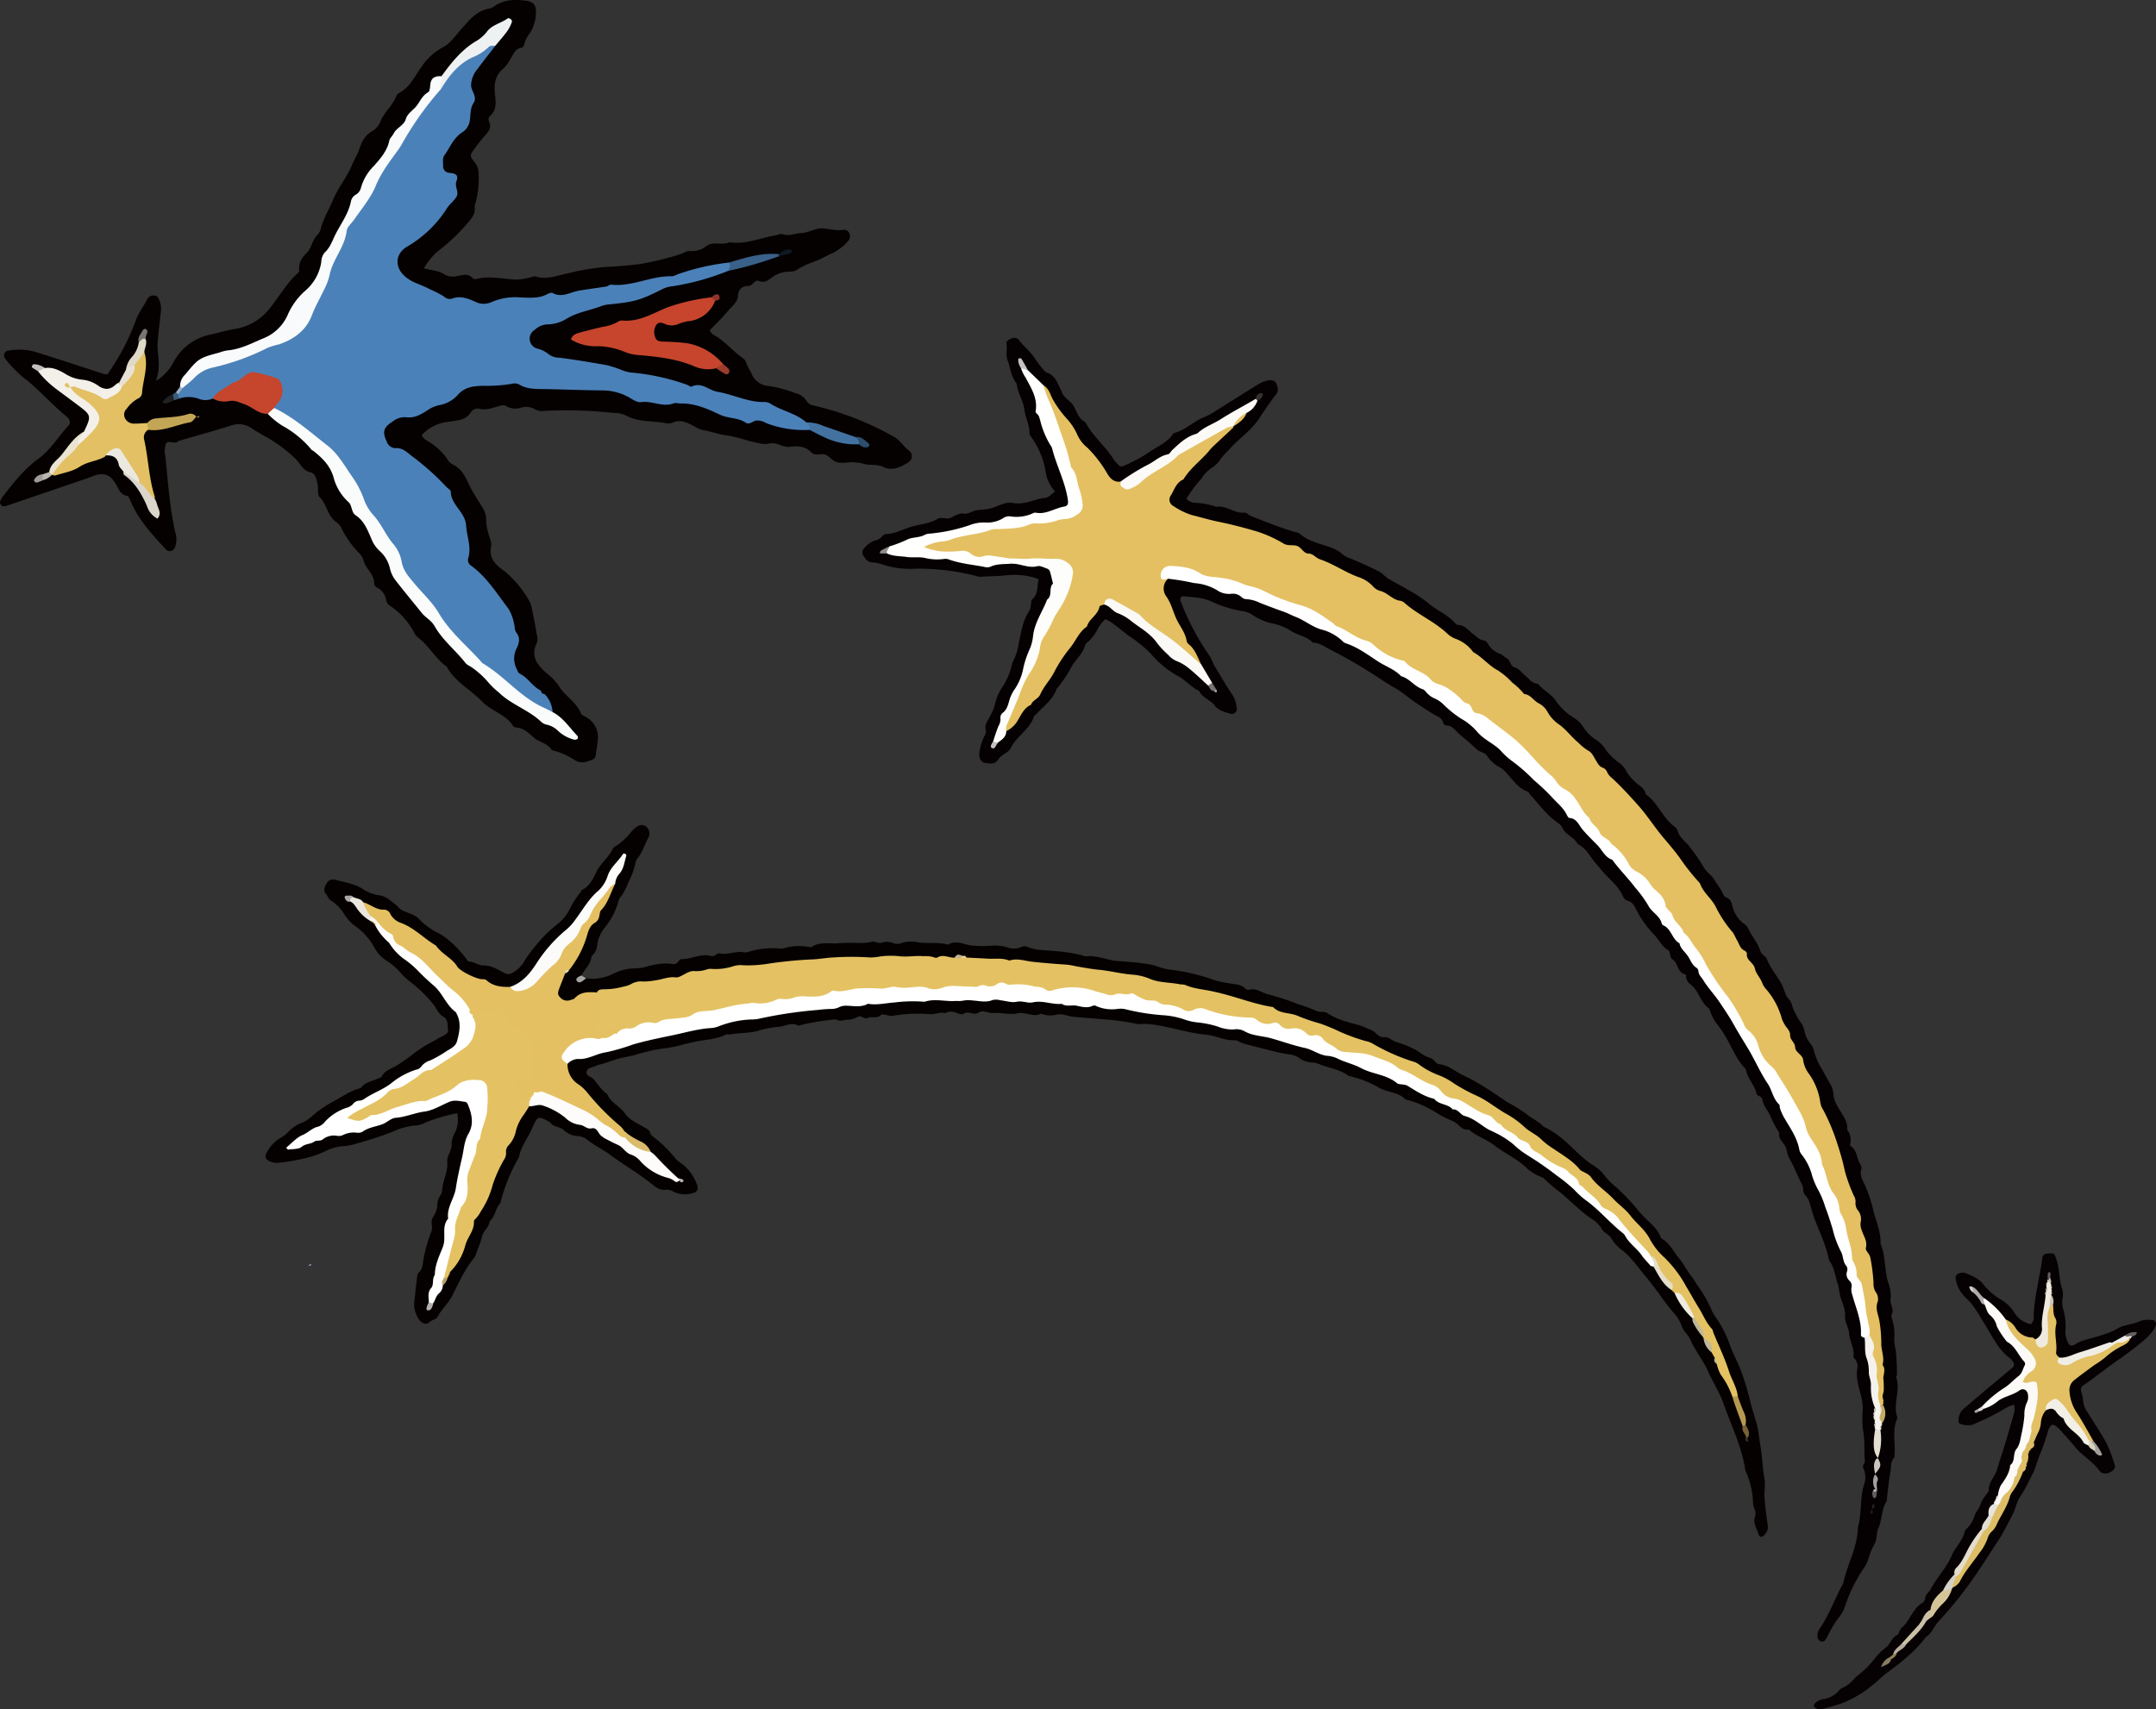 <svg id="artists_deco1" xmlns="http://www.w3.org/2000/svg" xmlns:xlink="http://www.w3.org/1999/xlink" width="505.203" height="400.598" viewBox="0 0 505.203 400.598">
  <rect x="0" y="0" width="505.203" height="400.598" fill="#333333" stroke="none"/>
  <defs>
    <clipPath id="clip-path">
      <rect id="Rectangle_643" data-name="Rectangle 643" width="505.203" height="400.598" fill="none"/>
    </clipPath>
  </defs>
  <g id="Group_1318" data-name="Group 1318" clip-path="url(#clip-path)">
    <path id="Path_69833" data-name="Path 69833" d="M166.054,229.279a10.807,10.807,0,0,0,6.591-1.193,12.14,12.14,0,0,1,4.607-1.136,11.617,11.617,0,0,0,2.091-.177c2.326-.639,4.638-1.256,7.089-.828a1.141,1.141,0,0,0,1.065-.424c.257-.291.6-.735.895-.729,2.3.042,4.42-1.339,6.762-.783a1.474,1.474,0,0,0,1.394-.278,1.135,1.135,0,0,1,.819-.294c1.913.464,3.746-.645,5.661-.249a3.2,3.2,0,0,0,1.454-.225,18.988,18.988,0,0,1,6.505-.705,4.614,4.614,0,0,0,1.194.029,13.118,13.118,0,0,1,6.177-.35.837.837,0,0,0,.593-.017c1.967-1.345,4.23-.653,6.343-.863,1.663-.164,3.376-.066,5.062-.068a8.783,8.783,0,0,0,2.623-.27c.753-.225,1.542.524,2.353.2a4.03,4.03,0,0,1,2.653.084,2.6,2.6,0,0,0,1.77.093,7.282,7.282,0,0,1,4.112-.242c2.167.316,4.374-.048,6.529.413.2.042.451.143.591.063,1.81-1.032,3.474-.033,5.224.247a29.019,29.019,0,0,0,4.8.064,10.641,10.641,0,0,1,3.556.306,4.494,4.494,0,0,0,3.527,0,1.655,1.655,0,0,1,1.459-.023c1.959.878,4.084.709,6.136.956a36.374,36.374,0,0,1,6.731,1.045,2.315,2.315,0,0,0,.879.194c2.54-.266,4.856.922,7.324,1.107,2.089.157,4.175.272,6.254.62a12.132,12.132,0,0,1,2.632.506,15.437,15.437,0,0,0,4.382,1.018,48.634,48.634,0,0,1,9.544,2.371,32.267,32.267,0,0,0,3.521.746c1.268.239,2.622.152,3.62,1.224a.981.981,0,0,0,.817.261c1.71-.524,3.021.726,4.511,1.081a52.43,52.43,0,0,1,7.03,2.294,36.419,36.419,0,0,1,3.848,1.384,3.584,3.584,0,0,0,1.719.422,2.153,2.153,0,0,1,1.153.2c2.331,1.67,5.084,2.195,7.75,2.974.862.253,1.661.717,2.514,1.014,1.143.4,1.851,1.854,3.028,1.732,1.31-.135,1.952.856,2.982,1.135a23.4,23.4,0,0,1,4.154,1.636c1.247.613,2.249,1.686,3.651,2.035a2.4,2.4,0,0,1,1.2.855,1.817,1.817,0,0,0,.962.669c2.277.21,3.908,1.813,5.871,2.687a46.885,46.885,0,0,1,5.406,3.039c1.68,1.034,3.273,2.211,4.936,3.274a34,34,0,0,1,4.289,2.661c1.27,1.116,2.9,1.7,4.013,2.994,2.989,1.3,5.315,3.55,7.6,5.739a25.259,25.259,0,0,0,4.124,3.357,9.147,9.147,0,0,1,2.634,2.411,18.076,18.076,0,0,0,2.762,2.754,48.627,48.627,0,0,1,4.544,4.715c.575.685,1.123,1.386,1.76,2.025,1.478,1.484,3.2,2.769,4.007,4.821a.983.983,0,0,0,.373.466c1.8,1.072,2.634,2.958,3.9,4.483,1.163,1.4,1.94,3.013,3.056,4.416.56.7.957,1.534,1.5,2.255a29.27,29.27,0,0,1,3.1,5.443,7.891,7.891,0,0,0,.858,1.583,25.936,25.936,0,0,1,3.527,6.9c.744,1.942,1.755,3.783,2.483,5.731a54.173,54.173,0,0,1,1.965,6.276c.513,2.135,1.133,4.224,1.794,6.316a45.059,45.059,0,0,1,.756,4.638c.555,2.739.539,5.543,1.052,8.292.248,1.334-.1,2.738,0,4.138.158,2.172.375,4.328.742,6.469a2.677,2.677,0,0,1-.766,2.454c-.551.584-1.133.587-1.357-.129-.433-1.389-1.434-2.682-.815-4.275a2.523,2.523,0,0,0-.184-1.757,5.266,5.266,0,0,1-.307-1.164,19.5,19.5,0,0,0-1.808-7.785c-.8-5.555-3.313-10.564-5.155-15.779-.921-2.607-2.49-4.977-3.614-7.522-1.142-2.584-3.005-4.757-4.1-7.317-.521-1.213-1.586-1.946-2.021-3.168A9.011,9.011,0,0,0,421,307.776a54.615,54.615,0,0,1-3.413-4.433c-1.1-1.5-2.24-3-3.419-4.4-1.763-2.1-3.288-4.448-5.569-6.128a9.617,9.617,0,0,1-2.349-2.668c-.554-.885-1.714-1.18-2.261-2.237a6.278,6.278,0,0,0-2.1-2.116c-2.744-1.838-5.014-4.225-7.527-6.328a35.537,35.537,0,0,1-3.63-3.062,2.53,2.53,0,0,0-1-.638,10.243,10.243,0,0,1-3.525-2.27c-2.194-2.03-4.937-3.224-7.274-5.042-1.851-1.441-4.227-2.14-6.028-3.732-1.767.283-2.452-1.5-3.827-2.014a24.654,24.654,0,0,1-3.716-1.877,25.276,25.276,0,0,0-6.745-3.034c-.193-.047-.456-.023-.57-.143-1.744-1.837-4.415-1.6-6.4-2.876a25.211,25.211,0,0,0-6.7-2.58.887.887,0,0,1-.282-.1c-2.053-1.539-4.626-1.765-6.9-2.742a4.718,4.718,0,0,0-1.432-.349,5.555,5.555,0,0,1-3.3-1.131,4.739,4.739,0,0,0-2.249-.758c-3.165-.522-6.241-1.4-9.337-2.2a12.4,12.4,0,0,1-2.267-.736,2.571,2.571,0,0,0-1.111-.406c-2.356.152-4.459-1.064-6.684-1.277-4.4-.421-8.559-1.891-12.907-2.442a16.566,16.566,0,0,0-1.8-.087,7.593,7.593,0,0,1-1.5.014c-4.977-1.134-10.08-1.176-15.123-1.719-1.275-.137-2.489-.817-3.83-.443a5.993,5.993,0,0,1-3.529-.245c-1.858.914-3.653-.5-5.6-.08-1.777.383-3.745-.221-5.6-.073-1.189.094-2.294-.868-3.51-.071-1.058.693-2.327-.519-3.458.232a1.144,1.144,0,0,1-.88.057c-1.129-.389-2.233-.923-3.418-.183-1.217-.363-2.4.305-3.537.224a35.294,35.294,0,0,0-8.921.411,5.514,5.514,0,0,1-1.454-.245c-.387-.045-.965-.182-1.146.013-.911.975-2.144.259-3.116.7-.853.389-1.494-.664-2.3-.278a5.27,5.27,0,0,1-2.273.692c-.883,0-1.749.492-2.658.042a1.547,1.547,0,0,0-.878-.066,58.151,58.151,0,0,0-7.6,1.282c-.184.056-.429.215-.542.149-1.607-.944-3.1.179-4.646.272a21.62,21.62,0,0,0-4.678.894c-2.221.646-4.527.464-6.763.894-.284.055-.646-.113-.876.007-2.176,1.141-4.649,1.173-6.96,1.63-2.7.534-5.313,1.461-8.105,1.69a43.424,43.424,0,0,0-6.4,1.522c-1.254.3-2.535.5-3.777.838s-2.465.813-3.7,1.209a7.368,7.368,0,0,0-1.44.4c-.762.442-1.979.417-2.241,1.323-.329,1.139,1.038,1.212,1.579,1.822,1.054,1.189,1.83,2.626,3.225,3.507.791,2.054,2.963,2.841,4.17,4.576,1.119,1.609,3.084,2.381,4.768,3.379.542.322,1.018.566,1.159,1.246a1.284,1.284,0,0,0,.511.7,28.334,28.334,0,0,1,5.435,5.294,11.034,11.034,0,0,0,1.643,1.305,10.7,10.7,0,0,1,3.449,5.08,1.2,1.2,0,0,1-.95,1.6,6.208,6.208,0,0,1-4.41-.15,3.607,3.607,0,0,0-1.985-.608c-1.4.255-2.331-.527-3.227-1.244-3.189-2.55-6.732-4.589-10.008-7.017-1.648-1.222-3.581-2.087-5.2-3.414a3.779,3.779,0,0,0-2.2-.874,5,5,0,0,1-3.275-1.365c-.937-.922-2.506-.674-3.256-1.87-2.8-1.549-2.935-1.608-4.219,1.386-.981,2.286-2.649,4.258-3.084,6.783a41.137,41.137,0,0,0-4.356,10.729c-1.172,1.244-1.18,3.17-2.527,4.31-.11,1.385-1.453,2.181-1.723,3.413a24.094,24.094,0,0,1-1.286,3.647,4.966,4.966,0,0,1-.522,1.378c-2.235,2.7-3.658,5.867-5.208,8.951-.941,1.875-2.577,3.232-3.519,5.1-.221.438-1.018.564-1.506.9-.411.281-.753.706-1.313.607A2.3,2.3,0,0,1,126.746,309a6.455,6.455,0,0,1-.959-3.709c.213-1.874.4-3.75.638-5.62.062-.488.1-1.135.414-1.406,1.053-.915.908-2.122,1.148-3.293a33.663,33.663,0,0,1,1.8-6.283c.477-1.136-.246-2.184.289-3.218a6.7,6.7,0,0,0,1.124-2.749,4.333,4.333,0,0,1,.834-2.754,1.677,1.677,0,0,0,.267-.844c.137-2.394,1.513-4.567,1.213-7.054a4.793,4.793,0,0,1,.48-1.718,5.739,5.739,0,0,0,.566-2,5.36,5.36,0,0,1,.749-2.833,6.869,6.869,0,0,0,.549-4.624,37.813,37.813,0,0,0-7.651,2.291,4.981,4.981,0,0,1-1.7.542,16.685,16.685,0,0,0-6,1.6,76.04,76.04,0,0,1-7.689,2.514,13.831,13.831,0,0,1-3.7.781,11.047,11.047,0,0,0-4.272,1.232,24.648,24.648,0,0,1-5.987,1.884,42.5,42.5,0,0,1-4.921.78,4.017,4.017,0,0,1-2.043-.371c-1.1-.546-1.227-1.3-.45-2.385a8.482,8.482,0,0,1,3.354-3.283,7.614,7.614,0,0,0,1.6-1.343,8.981,8.981,0,0,1,2.973-1.981c1.64-.538,2.746-1.961,4.143-2.919a28.322,28.322,0,0,1,3.026-1.934c2.215-1.14,4.215-2.714,6.71-3.281.989-1.447,2.7-1.59,4.11-2.277.267-.13.671-.2.776-.408.785-1.591,2.5-1.911,3.793-2.765a40.421,40.421,0,0,0,4.127-2.965,30.888,30.888,0,0,1,4.585-2.766c.518-.3,1.018-.641,1.554-.907.719-.357,1.656-.684,1.511-1.6-.162-1.024.123-2.333-1.006-2.989-1.209-.7-1.643-1.95-2.421-2.965a30.126,30.126,0,0,0-5.064-5,19.431,19.431,0,0,1-2.43-2.183,15.041,15.041,0,0,0-3.353-2.976,8.215,8.215,0,0,1-2.9-3,15.1,15.1,0,0,0-4.214-4.933,10.308,10.308,0,0,1-3.184-3.474,10.433,10.433,0,0,0-2.954-2.834c-.514-.41-.646-.994-1.03-1.435-.762-.874-.372-1.678.1-2.481a1.725,1.725,0,0,1,2.05-.883c2.157.6,4.4.879,6.372,2.127a9.6,9.6,0,0,0,3.845,1.507c1.771.2,2.793,1.386,4.05,2.3.32.233.545.6.858.842,1.381,1.087,3.3,1.066,4.6,2.528a15.825,15.825,0,0,0,4.323,3.142,14.069,14.069,0,0,1,2.474,1.656,25.167,25.167,0,0,1,4.2,4.484c.165.232.4.586.608.59,1.239.026,2.265.943,3.45.913,1.827-.045,3.238.971,4.729,1.689a1.708,1.708,0,0,0,1.847.108,6.771,6.771,0,0,0,2.783-2.551,31.008,31.008,0,0,1,3.154-4.281,30.224,30.224,0,0,1,4.888-4.752,10.267,10.267,0,0,0,2.768-3.457,20.161,20.161,0,0,1,2.542-3.958c.124-.152.158-.43.307-.5,1.736-.861,2.544-2.439,3.306-4.094.966-2.1,2.977-3.477,3.927-5.6.106-.237.426-.391.667-.553a15.286,15.286,0,0,0,3.705-3.431,5.032,5.032,0,0,1,1.1-1.017,1.838,1.838,0,0,1,2.229-.234,2.072,2.072,0,0,1,.648,2.637c-.843,1.559-1.337,3.293-2.432,4.725a3.07,3.07,0,0,0-.646,1.335,17.3,17.3,0,0,1-1.629,4.47,13.3,13.3,0,0,1-1.632,3.166,3.345,3.345,0,0,0-.716,1.3,16.438,16.438,0,0,1-3.33,6.29,8.255,8.255,0,0,0-1.617,3.787,3.581,3.581,0,0,1-1.01,2.419c-.149.13-.35.3-.366.468-.167,1.8-1.582,2.918-2.331,4.4-.139,1.047.663.547,1.09.663" transform="translate(-28.732 0)" fill="#050101"/>
    <path id="Path_69834" data-name="Path 69834" d="M117.515,145.082a7.419,7.419,0,0,0-2,2.615,9.653,9.653,0,0,1-2.2,2.784,1.429,1.429,0,0,0-.58.661c-.506,2-2.13,3.325-3.148,5.008a28.579,28.579,0,0,1-3.25,4.938,1.555,1.555,0,0,0-.349.488c-.891,2.443-2.984,3.906-4.648,5.717-.2.22-.547.381-.626.632-.969,3.092-4.089,4.588-5.463,7.43-.508,1.051-2.161,1.507-2.822,2.536-.9,1.4-2.07,1.038-3.173.9-1.039-.13-1.5-1.342-1.3-2.5a12.763,12.763,0,0,1,1.245-3.944,1.729,1.729,0,0,0,.287-1.138c-.46-1.361.466-2.292.941-3.347a11.2,11.2,0,0,0,1.23-3.044,11.727,11.727,0,0,1,1.7-3.828,16.2,16.2,0,0,0,2.051-4.6,6.892,6.892,0,0,1,.709-1.981,12.381,12.381,0,0,0,1-3.421c.6-2.689.916-5.5,2.552-7.872a4.047,4.047,0,0,0,.365-1.43c.082-.389-.009-.959.223-1.148,1.523-1.247,1.167-3.088,1.567-4.824a16.759,16.759,0,0,0-7.255-.916c-2.171.232-4.364.268-6.548.366a3.016,3.016,0,0,1-.859-.186,54.012,54.012,0,0,0-14.224-1.7,20.375,20.375,0,0,1-7.654-.974,10.317,10.317,0,0,0-2.651-.528,2.03,2.03,0,0,1-1.453-.942c-.923-1.189-.875-1.829.218-2.829a4.917,4.917,0,0,1,2-1.3,2.985,2.985,0,0,0,1.762-1.032,1.538,1.538,0,0,1,1.031-.521c2.216-.088,4.113-1.268,6.2-1.81,1.907-.5,3.942-.664,5.717-1.732.948-.571,2.148.255,3.226-.295.886-.452,1.937-1.092,2.8-.951,1.247.2,2.037-.589,3.063-.751,1.077-.171,2.189-.175,3.242-.43s2.055-.79,3.109-1.1a4.4,4.4,0,0,1,2.061-.237c2.778.626,5.206-.911,7.835-1.187.757-.08,1.435-.92,2.234-1.47a8.738,8.738,0,0,1-2.238-4.84,19.4,19.4,0,0,0-3.332-7.927c-.18-.235-.438-.523-.426-.775.089-1.965-.957-3.689-1.179-5.542-.263-2.2-1.624-4.013-1.813-6.191-1.332-1.615-1.473-3.691-2.163-5.556-.473-1.276,0-2.577-.219-3.868-.109-.634.625-.974,1.2-1.164a1.376,1.376,0,0,1,1.654.314c1.261,1.663,2.972,2.933,4.044,4.77a18.778,18.778,0,0,0,1.857,2.353,1.644,1.644,0,0,0,.66.573c2.086.616,2.5,2.578,3.395,4.15a1.569,1.569,0,0,1,.093.286c.5,1.513,2.1,2.127,2.843,3.428.688,1.2,1.007,2.633,2.271,3.459a1.9,1.9,0,0,1,.649.617c1.718,3.186,4.672,5.428,6.5,8.529a12.739,12.739,0,0,0,1.016,1.1.96.96,0,0,0,1.3.26,34.775,34.775,0,0,0,6.291-3.434c1.8-1.2,3.9-2.062,5.174-3.963a.944.944,0,0,1,.5-.328c2.656-.749,4.582-2.866,7.146-3.8a13.236,13.236,0,0,0,2.356-1.3c3.4-2.117,6.771-4.268,10.177-6.366a7.176,7.176,0,0,1,1.945-.768c.94-.246,1.926.047,2.123.642.275.83.675,1.667-.02,2.553-1.4,1.781-2.674,3.679-3.9,5.558-1.935,2.972-4.889,4.838-7.145,7.429a24.391,24.391,0,0,0-1.815,1.97,7.374,7.374,0,0,1-2.5,2.471,8.763,8.763,0,0,0-2.192,2.389,29.2,29.2,0,0,0-3.475,4.679,3.117,3.117,0,0,0,2.061.96,16,16,0,0,1,4.962.931c2.348-.408,4.2,1.6,6.551,1.344.479-.052,1,.605,1.546.814,3.41,1.3,6.782,2.71,10.294,3.728a3,3,0,0,1,1.126.4c2.124,1.854,4.848,2.336,7.371,3.263a7.377,7.377,0,0,1,2.585,1.49,6.1,6.1,0,0,0,2.069,1.119c2.281.939,4.544,1.945,6.73,3.085.642.335,1.132,1,1.807,1.443,1.573,1.038,3.293,1.787,4.876,2.784a32.012,32.012,0,0,1,4.511,2.945c1.989,1.791,4.579,2.73,6.383,4.739.192.214.464.505.7.506,1.6.008,2.451,1.285,3.549,2.095.8.593,1.445,1.4,2.519,1.541.561.074.834.5,1.1.936a4.973,4.973,0,0,0,2.755,2.215c.538.188.946.721,1.473.971.985.466.861,1.9,1.946,2.2,1.041.289,1.548,1.176,2.306,1.773.971.764,1.687,2.037,3.156,2.068,1.2,1.559,3.105,2.313,4.228,4.084a14.013,14.013,0,0,0,4.1,3.828,7.689,7.689,0,0,1,2.14,1.99,10.02,10.02,0,0,0,3.348,3.364,7.125,7.125,0,0,1,2.043,2.166,13.008,13.008,0,0,0,2.938,2.93,5.5,5.5,0,0,1,1.93,2.189,9.589,9.589,0,0,0,2.1,2.488c.9.888,2.187,1.422,2.427,2.863,2.848,1.993,3.949,5.537,6.733,7.592a1.9,1.9,0,0,1,.738.935c.413,1.756,2.047,2.606,2.971,4a42.293,42.293,0,0,1,3.018,4.359c.639,1.28,1.935,1.983,2.669,3.229.6,1.018,1.377,1.946,1.893,3.038.166.353.373.877.658.952,1.351.355,1.424,1.5,1.77,2.523a6.7,6.7,0,0,0,2.48,3.653,3.035,3.035,0,0,1,1.159,1.325c.769,1.7,2.076,3.118,2.7,4.9a2.124,2.124,0,0,0,.787,1.216,2.033,2.033,0,0,1,.791.855c.854,2.269,2.527,4.053,3.6,6.186.526,1.049.724,2.373,1.493,3.162.922.945.841,2.191,1.5,3.2a20.083,20.083,0,0,0,1.282,2.279,4.179,4.179,0,0,1,.9,1.888,7.133,7.133,0,0,0,1.505,3.233,3.319,3.319,0,0,1,.681,1.311,15.82,15.82,0,0,0,2.007,4.676c.684,1.227,1.359,2.459,2.061,3.676.714,1.238.434,2.723,1.062,4.011.308.631.65,1.224,1.007,1.822.865,1.448,1.922,2.829,1.752,4.667a3.617,3.617,0,0,1,.642,3.315.612.612,0,0,0,.235.512c1.475.995,1.316,2.834,2.159,4.155a1.552,1.552,0,0,1,.291,1.118c-.459,1.306.128,2.416.653,3.461a33.319,33.319,0,0,1,2.171,6.476c.628,2.348,1.619,4.639,1.658,7.131a1.717,1.717,0,0,0,.033.6c1.2,2.9.834,6.107,1.785,9.064a8.323,8.323,0,0,1,.527,3.841c-.178,1.167.887,2.221.282,3.505-.209.444.117,1.159.245,1.741a11.361,11.361,0,0,1,.335,3.883,9.44,9.44,0,0,0,.318,2.637,53.311,53.311,0,0,1,.312,5.912c.007.185-.238.413-.187.558,1.081,3.043-.741,6.142.187,9.184a.952.952,0,0,1,.029.594c-1.171,2.689-.377,5.512-.582,8.265-.021.281.051.666-.1.825-.87.895-.658,2.082-.849,3.129-.376,2.057-.565,4.147-.829,6.224-.038.3.04.663-.1.889-1.223,1.926-1.03,4.278-1.918,6.282-.546,1.231-.257,2.681-.92,3.752a14.74,14.74,0,0,0-1.459,3.569,7.407,7.407,0,0,1-.888,1.84,35.6,35.6,0,0,0-4.537,9.09,8.052,8.052,0,0,1-1.6,2.848,29.574,29.574,0,0,0-2.455,4.113,5.958,5.958,0,0,1-.6,1.014.852.852,0,0,1-1.067.278,1.271,1.271,0,0,1-.724-.9,2.963,2.963,0,0,1,.648-2.264c2.175-3.261,3.461-6.97,5.352-10.37.921-4.446,3.392-8.486,3.453-13.159.939-3.188.435-6.569,1.362-9.783a5.173,5.173,0,0,0-.091-4.1c-.338-.6.414-1.134.362-1.691-.222-2.375.035-4.763-.429-7.144a23.263,23.263,0,0,1-.077-4.733,10.906,10.906,0,0,0-.172-2.369c-.487-2.409-1.484-4.732-1.122-7.308a2.648,2.648,0,0,0-.689-2.516c-.077-.065-.216-.154-.206-.209.371-1.974-.841-3.672-.978-5.5-.114-1.535-1.091-2.775-.979-4.351.1-1.4-.587-2.711-1-4.049-.346-1.128-.371-2.359-.757-3.469-.613-1.759-.725-3.709-1.92-5.257A.683.683,0,0,1,287,295.2c-.631-3.249-2.056-6.209-3.254-9.26-.458-1.168-.755-2.439-1.165-3.655a4.355,4.355,0,0,0-1.049-2.1c-.76-.676-.375-1.708-.8-2.528-1.061-2.042-1.875-4.218-3.011-6.214-.558-.98-.45-2.1-1.085-3.052-.57-.859-1.505-1.662-1.275-2.909a27.618,27.618,0,0,1-2.2-4.2c-.557-1.149-1.481-2.116-1.7-3.441a1.224,1.224,0,0,0-.692-.917c-.261-.141-.669-.306-.708-.516-.353-1.924-1.836-3.316-2.369-5.145-.082-.284-.086-.65-.27-.835-2.15-2.146-3.129-5.008-4.66-7.531a25.628,25.628,0,0,0-1.664-2.5,10.544,10.544,0,0,1-1.889-3.326,1.607,1.607,0,0,0-.4-.8c-1.907-1.4-2.264-3.938-4.038-5.431a2.557,2.557,0,0,1-1.234-1.971c0-.182-.087-.507-.183-.527-1.921-.4-1.627-2.671-3.007-3.516-.371-.227-.415-.649-.516-1.042s-.188-.921-.46-1.075c-1.534-.867-2.179-2.524-3.354-3.715a23.734,23.734,0,0,1-4.141-5.783c-.454-.881-.849-1.8-2-2.089a1.854,1.854,0,0,1-1.087-.966c-1.076-2.592-3.386-4.159-5.068-6.243-.614-.761-1.293-1.458-1.887-2.253-1.051-1.406-1.971-3.031-3.685-3.833-.788-1.661-2.862-2.109-3.6-3.841a2.814,2.814,0,0,0-1.006-1.106c-2.61-1.775-4.406-4.342-6.512-6.606-.2-.219-.309-.615-.544-.7-2.474-.908-3.739-3.145-5.456-4.885a5.628,5.628,0,0,0-.93-.747,8.048,8.048,0,0,1-3.138-2.716c-.5-.933-1.734-.888-2.475-1.606-1.282-1.241-2.656-2.39-4.031-3.53-.968-.8-1.629-2.081-3.158-2.079a.9.9,0,0,1-.664-.551c-.259-1.324-1.431-1.533-2.344-2.117a76.037,76.037,0,0,1-6.858-4.7,18.116,18.116,0,0,0-2.448-1.6c-1.122-.649-2.215-1.352-3.294-2.071a121.075,121.075,0,0,0-11.55-6.746c-1.314-.679-2.535-1.608-4.114-1.623-1.258-1.434-3.183-1.636-4.735-2.541a13.031,13.031,0,0,0-4.914-1.989A13.969,13.969,0,0,1,151.766,144a5.255,5.255,0,0,0-1.922-.742,27.312,27.312,0,0,1-7.659-2.353c-2.063-.921-4.269-.928-6.439-1.177-.491-.057-.878.6-.683,1.084a60.809,60.809,0,0,0,6.67,12.7c.655.93.932,1.99,1.523,2.923,1.286,2.034,2.435,4.161,3.8,6.139a7.155,7.155,0,0,1,1.184,3.349,1.154,1.154,0,0,1-1.476,1.346c-1.361-.371-2.88-.821-3.671-1.9-1.035-1.418-2.94-1.8-3.656-3.463-1.862-.818-3.145-2.49-4.893-3.423a22.813,22.813,0,0,1-6.391-5.236,29.1,29.1,0,0,0-5.052-4.131c-1.614-1.167-3.07-2.559-4.8-3.578-.256-.151-.516-.295-.782-.446" transform="translate(141.551 0)" fill="#050001"/>
    <path id="Path_69835" data-name="Path 69835" d="M46.927,329.182a8.034,8.034,0,0,0-2.163.939,55.835,55.835,0,0,1-6.411,3.268c-.373.151-.725.359-1.107.478-1.2.375-3.277.024-3.338-.611a3.681,3.681,0,0,1,1.3-3.188c3.7-3.178,7.45-6.288,11.181-9.425a.961.961,0,0,0,.193-1.548,2.9,2.9,0,0,0-.552-.709c-2.878-2.084-4.223-5.284-6.049-8.151-1.314-2.064-2.426-4.285-4.274-5.992a7.707,7.707,0,0,1-2.444-4.388,1.137,1.137,0,0,1,1.036-1.489,2.176,2.176,0,0,1,1.171-.038c1.424.655,2.9,1.1,4.034,2.425a14.916,14.916,0,0,0,4.512,3.917,9.848,9.848,0,0,1,3.113,3.191,5.848,5.848,0,0,0,3.735,2.475,2.32,2.32,0,0,0,.637-2.055,43.085,43.085,0,0,1,.837-6.483c.36-2.275.9-4.519,1.173-6.8.106-.881.474-1.152,1.335-1.216,1.547-.115,1.484-.056,2,1.415.8,2.277.537,4.735,1.384,7a4.922,4.922,0,0,1,.044,2.081,5.836,5.836,0,0,0,.194,2.677,13.7,13.7,0,0,1,.51,4.358,7.727,7.727,0,0,0-.034,1.191,5.831,5.831,0,0,0,.817,2.516c.771.851,1.695-.22,2.414-.494,2.969-1.129,6.194-1.521,8.983-3.172,1.638-.969,3.644-.912,5.365-1.775a6.24,6.24,0,0,1,2.667-.225c.825,0,1.206.7.845,1.485a5.482,5.482,0,0,1-.765,1.282,16.906,16.906,0,0,1-1.87,1.941,75.283,75.283,0,0,1-6.119,4.673c-1.963,1.351-3.84,2.826-5.757,4.244-.559.414-1.106.846-1.687,1.228-1.481.975-1.488,1.024-.954,2.8.171.565.166,1.181.292,1.764a4.57,4.57,0,0,0,.443,1.408c1.649,2.7,3.459,5.315,4.971,8.091a33.313,33.313,0,0,1,1.958,5.3,1.009,1.009,0,0,1-.25.8c-.971,1.1-2.659,1.342-3.429.266-1.59-2.223-4.04-3.508-5.732-5.6-1.187-1.467-2.475-2.853-3.742-4.255a5.4,5.4,0,0,0-.95-.731.742.742,0,0,0-1.05.237,3.235,3.235,0,0,0-.524,1.054,43.114,43.114,0,0,1-1.6,4.816c-.849,1.808-1.208,3.831-2.167,5.515a42.9,42.9,0,0,1-2.69,5c-.955,1.265-1.105,2.938-1.88,4.355-1.147,2.1-2.145,4.27-3.486,6.263-1.225,1.82-2.371,3.694-3.6,5.514a95.977,95.977,0,0,1-10.216,13.181c-1.113,1.156-1.554,2.81-2.985,3.666-2.524,3.413-5.83,5.969-9.2,8.465-1.2.889-2.222,1.994-3.424,2.908a24.953,24.953,0,0,1-7.465,4.3c-1.421.45-2.854.867-4.3,1.24a2.327,2.327,0,0,1-1.174-.089,1.272,1.272,0,0,1-.622-.542c-.191-.305.052-.578.244-.8a4.109,4.109,0,0,1,2.166-.969,5.976,5.976,0,0,0,3.36-1.881,2.241,2.241,0,0,1,.923-.759c1.658-.592,2.539-2.116,3.852-3.113a20.7,20.7,0,0,0,3.379-3.355,15.862,15.862,0,0,1,2.91-2.963c1-.714,1.252-2.2,2.544-2.851.525-.263.615-1.294,1.12-1.716,1.981-1.658,2.523-4.488,4.855-5.848a1.409,1.409,0,0,0,.648-.966c.032-1.038.917-1.508,1.317-2.275,1.426-2.739,3.686-4.961,4.894-7.807.851-2.006,2.586-3.508,3.085-5.689a1.286,1.286,0,0,1,.3-.515,7.036,7.036,0,0,0,1.92-2.933c.272-1.126,1.256-1.966,1.557-3.156a7.143,7.143,0,0,1,1.057-1.8c.264-.427.783-.85.774-1.265-.043-1.952,1.509-3.217,1.982-4.938s1.1-3.426,1.623-5.147q1.133-3.738,2.2-7.495a4.754,4.754,0,0,0,.147-2.5" transform="translate(425.033 0)" fill="#060102"/>
    <path id="Path_69836" data-name="Path 69836" d="M370.157,229.279a8.779,8.779,0,0,1-1.139.839.756.756,0,0,1-1.013-.209c-.3-.421.013-.694.3-.914a4.418,4.418,0,0,1,.76-.379l1.09.663" transform="translate(-232.835 0)" fill="#a7a6a6"/>
    <path id="Path_69837" data-name="Path 69837" d="M365.313,327.309a18.642,18.642,0,0,0-2.7-5.125,9.129,9.129,0,0,1-.919-2.475,8.492,8.492,0,0,0-.482-1.443l-.747-1.321a17.43,17.43,0,0,0-1.892-3.394l-.082-.149c-.167-1.773-1.981-2.74-2.2-4.488-1.784-1.751-2.247-4.516-4.519-5.893q-.363-.352-.724-.706a60.39,60.39,0,0,0-5.39-7.644c-4.713-5.728-10.191-10.677-15.67-15.646A146.617,146.617,0,0,0,302.44,259.45c-5.675-3.143-11.188-6.612-17.055-9.422a23.585,23.585,0,0,0-8.918-2.562,10.462,10.462,0,0,1-6.345-2.454c-2.068-1.735-4.668-2.39-7.135-3a188.743,188.743,0,0,0-20.514-4.271c-4.668-.619-9.407-.971-13.766-2.634-5.458-2.082-11.39-.659-16.751-2.843a.6.6,0,0,0-.3-.036c-7.866,1.155-15.611-1.6-23.582-.416-5.775.856-11.776.379-17.676.486-6.188.113-12.345.084-18.5,1.6a96.941,96.941,0,0,1-13.669,1.841c-6.129.6-12.01,2.218-18.013,3.274-5.194.915-10.285,2.55-15.6,2.727-.417.093-.141-1.143-.888-.472-.97.873-2.206.841-3.386.95-2.439.226-2.832-.218-1.806-2.35a7.321,7.321,0,0,0,.612-4.06c-.1-1.073-.527-2.162.127-3.207.278-.682.868-.723,1.487-.752a16.846,16.846,0,0,0,4.733-.629,6.215,6.215,0,0,0,1.683-.536,4.533,4.533,0,0,1,2.867-.656,15.073,15.073,0,0,0,2.978-.283c1.573-.2,3.073-.9,4.711-.685a1.8,1.8,0,0,0,.88-.16c1.1-.461,2.172-1.306,3.274-1.338a7.374,7.374,0,0,0,3.189-.383,2.858,2.858,0,0,1,1.179-.1,13.266,13.266,0,0,0,5-.646,5.666,5.666,0,0,1,2.376-.2,30.376,30.376,0,0,0,5.587-.347,98.618,98.618,0,0,1,10.048-1.019c1.877-.023,3.748-.428,5.648-.49a64.041,64.041,0,0,1,8.358.017,12.467,12.467,0,0,0,2.373-.239,19.6,19.6,0,0,1,4.467-.054c1.85.234,3.759-.18,5.659-.006a7.1,7.1,0,0,1,2.352.219c.265.114.677.232.872.11,1.377-.867,2.715.067,4.065.022.445-.184.937-.119,1.388-.267.451.12.943,0,1.376.231,1.682.088,3.365.169,5.046.266s3.406-.229,5.038.451c1.814-.619,3.583.065,5.349.266,2.666.3,5.339.5,8.01.682,1.009.071,1.946.339,2.913.5,1.538.255,3.081.55,4.638.694,2.685.248,5.295.964,8,1.159a12.922,12.922,0,0,1,4.062.991c2.223.936,4.708.78,7.05,1.272a5.852,5.852,0,0,1,1.165.131c1.935.878,4.051,1.014,6.083,1.444.973.206,1.935.43,2.9.682,3.721.974,7.336,2.343,11.14,3,.2.035.452.029.573.15,1.551,1.544,3.764,1.174,5.589,1.942a42.85,42.85,0,0,0,5.333,1.833,43.7,43.7,0,0,1,4.38,1.8,42.961,42.961,0,0,0,6.207,2.283,5.8,5.8,0,0,1,1.7.607,46.508,46.508,0,0,0,10.061,4.4,7.351,7.351,0,0,1,1.233.8,18.793,18.793,0,0,0,3.932,2.112,15.861,15.861,0,0,1,3.93,2.088,41.666,41.666,0,0,0,5.25,2.833c2.664,1.2,4.857,3.159,7.42,4.512a22.078,22.078,0,0,1,3.976,3c1.2,1.03,2.71,1.644,3.851,2.821a18.545,18.545,0,0,0,2.858,2.167c2.122,1.468,4.4,2.72,6.065,4.786.291.362.844.51,1.264.775a3.974,3.974,0,0,1,1.225.85c1.438,2.1,3.634,3.415,5.343,5.234,1.276,1.359,2.876,2.446,3.995,3.912,1.447,1.9,3.426,3.3,4.567,5.5a16.127,16.127,0,0,0,3.495,4.423,28.393,28.393,0,0,1,5.027,6.691c1.027,1.694,1.973,3.447,3.015,5.13,1,1.609,1.687,3.414,3.012,4.827.251.268.285.734.437,1.1,1.211,2.944,2.612,5.828,3.577,8.851.634,1.988,1.864,3.762,2.062,5.891-.4.662-.843.227-1.275.044" transform="translate(40.607 0)" fill="#e4c263"/>
    <path id="Path_69838" data-name="Path 69838" d="M131.437,241.594a3.455,3.455,0,0,1,1.994-.569,2.813,2.813,0,0,0,1.995-.506,4.842,4.842,0,0,1,3.966-.792,1.57,1.57,0,0,0,1.171-.175c1.231-.828,2.614-.667,3.971-.857,1.406-.2,2.874-.057,4.227-1.019,1.289-.915,3.082-.6,4.637-.9,2.64-.521,5.219-1.4,7.936-1.541a10.326,10.326,0,0,1,1.471-.225,8.6,8.6,0,0,0,5.558-.789,2.079,2.079,0,0,1,1.175-.1,5.975,5.975,0,0,0,2.929-.377,6.869,6.869,0,0,1,2.664-.21c2.02.064,4.027.184,5.788-1.107a1.186,1.186,0,0,1,.842-.252c1.926.493,3.712-.42,5.578-.525a42.1,42.1,0,0,1,5.387.045c1.211.086,2.467-.653,3.49-.392a9.741,9.741,0,0,0,3.207.125c1.562-.1,3.033-.448,4.637.264a4.962,4.962,0,0,0,3.213-.265c2.078-.709,4.156-.161,6.224-.216.773-.021,1.536.269,2.3-.151a1.833,1.833,0,0,1,1.468-.076,2.684,2.684,0,0,0,2.578-.309,1.862,1.862,0,0,1,1.99-.194,2.118,2.118,0,0,0,1.137.316,14.349,14.349,0,0,1,5.572.374c.982.169,1.95.069,2.791.774a1.735,1.735,0,0,0,1.729.1,16.1,16.1,0,0,1,10.024.3c.766.237,1.552.4,2.321.629a2.838,2.838,0,0,0,2.061.127c1.261-.614,2.6.3,3.842-.275a.775.775,0,0,1,.582.063,16.472,16.472,0,0,0,2.932,1.488c.916.248,1.955-.136,2.878.5a3.152,3.152,0,0,0,1.693.573,8.871,8.871,0,0,1,4.282,1.2,2.3,2.3,0,0,0,2.318.013,3.292,3.292,0,0,1,2.907-.1,31.806,31.806,0,0,0,10.569,1.926,2.112,2.112,0,0,1,1.352.556,3.752,3.752,0,0,0,3.673.736,1.374,1.374,0,0,1,1.647.362,2.679,2.679,0,0,0,2.7.911,3.794,3.794,0,0,1,3.572,1.132,1.64,1.64,0,0,0,1.646.489,2.056,2.056,0,0,1,2.182.712c.816,1.281,2.356,1.467,3.332,2.488a3.538,3.538,0,0,0,2.266.676c2.075.25,4.208.129,6.2.956,1.9.79,3.951,1.234,5.6,2.564a3.2,3.2,0,0,0,1.012.647c2.609.76,4.632,2.709,7.23,3.507a4.3,4.3,0,0,1,2.15,1.581,4.329,4.329,0,0,0,3.077,1.671,4.809,4.809,0,0,1,1.9.693c2,1.111,3.812,2.581,6.072,3.2,1.214.334,1.6,1.829,2.867,2.112.907,1.582,2.92,1.76,3.982,3.094.775.974,2.295.676,2.874,2.007.538,1.239,2.045,1.506,3,2.4a18.19,18.19,0,0,0,3.016,1.954c.993.61,2.174.753,3.045,1.77.789.921,2.22,1.253,2.428,2.773.037.275.665.426.919.722,1.3,1.514,3.19,2.449,4.192,4.28a2.262,2.262,0,0,0,1.2.866,7.21,7.21,0,0,1,3.24,2.618c2.038,2.611,4.35,4.966,6.579,7.4a8.216,8.216,0,0,1,.678,1c.481.77,1.823,1.316.653,2.514-.274-.109-.649-.141-.805-.343-.606-.782-1.381-1.486-1.9-2.253-1.162-1.728-3-2.841-3.97-4.7a2.232,2.232,0,0,0-.608-.664c-3.041-2.414-5.522-5.458-8.7-7.72a19.5,19.5,0,0,1-2.631-2.414,39.494,39.494,0,0,0-4.139-3.341c-1.291-1.028-2.688-2.007-4.065-2.957-1.95-1.345-4.089-2.418-5.83-4.139a20.611,20.611,0,0,0-4.7-3c-.505-.277-1.064-.47-1.581-.788-1.734-1.067-3.254-2.483-5.324-3.019-1.01-.261-1.5-1.653-2.793-1.538-1.147-1.364-3.252-1.048-4.356-2.487-2.379-.535-4.342-1.9-6.378-3.137a3.822,3.822,0,0,0-1.167-.224c-.392-.08-.881-.062-1.154-.293-2.445-2.068-5.741-2.086-8.454-3.553-1.627-.88-3.518-1.286-5.224-2.1a6.941,6.941,0,0,0-2.555-.755c-1.919-.129-3.5-1.453-5.35-1.85-2.712-.582-5.316-1.547-7.979-2.284-2.082-.576-4.343-.534-6.294-1.7a3.858,3.858,0,0,0-2.338-.364,8.825,8.825,0,0,1-3.8-.664,22.867,22.867,0,0,0-4.654-.964,13.365,13.365,0,0,1-3.484-.814,19.446,19.446,0,0,0-4.7-.886,51.133,51.133,0,0,1-8.8-1.4,5.115,5.115,0,0,0-1.778-.09,9.19,9.19,0,0,1-4.987-.616,1.1,1.1,0,0,0-.827-.143c-1.274.669-2.613.284-3.815.028-1.171-.249-2.42.3-3.5-.439-2.28.221-4.463-.878-6.812-.353-1.185.264-2.439-.436-3.807-.136-1.18.259-2.518-.222-3.788-.355a3.961,3.961,0,0,0-1.778-.075c-1.585.686-3.155.21-4.723.128a6.336,6.336,0,0,0-2.375.068,7.245,7.245,0,0,1-1.479.033c-2.462.219-4.953-.632-7.4.2a34,34,0,0,0-7.082.167c-2.06.131-4.094.671-6.18.3-1.674.928-3.478.466-5.232.453a3.554,3.554,0,0,0-1.433.3,4.177,4.177,0,0,1-1.725.456,28.706,28.706,0,0,0-3.5.251,101.364,101.364,0,0,0-13.875,2.093,10.564,10.564,0,0,1-1.789.135,23.193,23.193,0,0,0-7.236,1.52,6.464,6.464,0,0,1-1.743.466c-3.2.163-6.28,1.09-9.386,1.734-3.07.637-6.162,1.261-9.2,2.149a46.616,46.616,0,0,1-6.3,1.82c-2.275.323-4.232,1.756-6.63,1.558a3.545,3.545,0,0,0-2.385,1.177c-2.738-.226-2.18-1.83-1.232-3.3,2.033-3.148,5.166-3.763,8.627-3.42a6.111,6.111,0,0,0,2.675-.514,2.279,2.279,0,0,1,.669-.142,1.043,1.043,0,0,0,.833-.374.461.461,0,0,1,.581,0" transform="translate(13.703 0)" fill="#fff"/>
    <path id="Path_69839" data-name="Path 69839" d="M414.548,243.224a1.689,1.689,0,0,1-1.432.193,6.5,6.5,0,0,0-2.938.03,7.114,7.114,0,0,0-4.386,2.863c-1.114,1.44-1.061,1.834.618,3.027a5.466,5.466,0,0,0,2.538,4.778,10.473,10.473,0,0,1,2.18,2.051A56.354,56.354,0,0,0,418.859,264a5.96,5.96,0,0,1,.915,1.184.961.961,0,0,1,.439,1.5c-1.244.816-2.06-.1-2.89-.766a66.206,66.206,0,0,0-16.649-9.258,2.58,2.58,0,0,0-1.32-.281,5.6,5.6,0,0,0-.576.225,2.443,2.443,0,0,0-.665.664c-.1.212-.213.412-.324.619a2.208,2.208,0,0,1-.465.587,1.667,1.667,0,0,1-.743.259c-3.692-2.491-3.68-4.545.04-6.523.17-.09.467-.086.526-.255.819-2.353-.127-4.763.216-7.147.181-1.257-.935-1.649-1.831-2.094-.721-.357-1.79-.544-2.022-1.23-1.6-4.733-5.459-3.393-8.825-3.417a2.273,2.273,0,0,1-.856-.257,3.937,3.937,0,0,1-.973-.958c-4.591-5.085-9.334-10.017-15-13.927a9.6,9.6,0,0,1-3.3-3.338,24.582,24.582,0,0,1-2.894-2.878,7.771,7.771,0,0,0-1.741-1.635c-.637-1.139-2.416-1.836-1.4-3.615,1.708.436,3.053,1.872,5,1.729a1.635,1.635,0,0,1,1.376,1.037,4.4,4.4,0,0,0,2.484,2.074c3.145,1.153,5.379,3.662,8.194,5.29,1.336,2,3.752,2.889,5.027,4.98.589.967,3.889,2.6,5.407,2.886.477.091,1.013-.078,1.423.291,1.6,1.433,3.54,1.589,5.544,1.547,2.622.428,4.622-.613,6.4-2.486a112.892,112.892,0,0,0,12.289-15.795c1.522-2.315,2.671-5.23,5.931-5.885-1.118,2.05-1.62,4.422-3.311,6.182-.305.317-.322.926-.435,1.409a2.182,2.182,0,0,1-.94,1.494c-1.414.763-1.662,2.183-2.069,3.483a23.282,23.282,0,0,1-4.012,7.594.925.925,0,0,0-.978.84c-.464,1.189-.94,2.374-1.387,3.57-.244.654-.5,1.33.126,1.936a2.143,2.143,0,0,0,2.392.769c.368-.14.851-.178,1.086-.438,1.464-1.624,3.355-1.477,5.25-1.369.116,1.476.7,2.841.79,4.369a4.57,4.57,0,0,1-1.056,3.54,2.322,2.322,0,0,0-.451.746c-.038.113.22.451.249.44,1.484-.563,3.195.072,4.6-.88.483-.327,1.007-.593,1.53-.9.377.771-.627,1.048-.41,1.675a.37.37,0,0,1-.353.24.793.793,0,0,1-.722.379l.04,0c-1.2-.253-1.835,1.124-2.981,1.016" transform="translate(-273.424 0)" fill="#e4c062"/>
    <path id="Path_69840" data-name="Path 69840" d="M409.757,237.8a2.572,2.572,0,0,1,2.265-.515,3.189,3.189,0,0,0,2.872-.366,2.1,2.1,0,0,1,1.746-.169c.611.157,1.164.4,1.221,1.126a4.377,4.377,0,0,0,3.36,4.076,11.727,11.727,0,0,1,2.091,1.167c.7.409,1.055.957.534,1.725a2.247,2.247,0,0,0-.144,2.542,2.3,2.3,0,0,1,.051,1.763,4.048,4.048,0,0,0,.02,2.073c.158.647.467,1.43-.23,1.948-.574.427-1.124-.131-1.69-.235-.977-.179-2.216,1.162-1.882,2.12a6.669,6.669,0,0,0,1.878,3.022c.34.285.766.081,1.149-.025.484.413.3.809-.029,1.2-.428.673-.832,1.364-1.29,2.016a10.543,10.543,0,0,0-1.827,3.727,6.878,6.878,0,0,1-1.729,3.441,1.94,1.94,0,0,0-.583,1.645,2.632,2.632,0,0,1-.461,1.665,32.365,32.365,0,0,0-2.668,5.909,20.206,20.206,0,0,1-2.752,6.189,7.178,7.178,0,0,1-1.17,1.687c-.216.187-.494.489-.482.725.111,2.123-1.465,3.631-2,5.547a13.8,13.8,0,0,1-3.669,6.383,1.2,1.2,0,0,1-.254.659.452.452,0,0,1-.2.462.759.759,0,0,1-.771.388,2.169,2.169,0,0,1-.318-2.533c2.035-5.248,2.075-10.954,4.2-16.279,1.5-3.75,1.363-8.232,2.805-12.217a40.779,40.779,0,0,0,2.65-9.859c.156-1.6.53-3.48-.981-4.469-1.69-1.106-3.536-.258-5.06.771a27.11,27.11,0,0,1-10.556,4.115c-3.549.646-6.825,2.341-10.3,3.345a10.917,10.917,0,0,1-1.694.616c-1.369.157-3.161.649-3.723-.919-.468-1.3,1.226-1.88,2.22-2.445,6.419-3.649,12.7-7.537,19.161-11.11,4.412-2.44,8.49-5.007,8.23-10.913" transform="translate(-298.957 0)" fill="#e4c263"/>
    <path id="Path_69841" data-name="Path 69841" d="M434.575,237.8a2.513,2.513,0,0,0,.146.885c.875,1.461.35,2.83-.072,4.29a5.646,5.646,0,0,1-2.453,2.909c-2.245,1.652-4.641,3.1-6.978,4.624-.166.109-.353.283-.522.274-1.71-.093-2.59,1.331-3.834,2.078-1.492.9-2.817,2.118-4.64,2.351a2.449,2.449,0,0,0-1.584.77c-1.709,1.895-4.065,2.772-6.221,3.965A14.78,14.78,0,0,0,405.124,262c2.671.915,2.884.909,4.775-.118.353-.192.7-.57,1.046-.567,2.192.02,3.934-1.331,5.94-1.866,2.213-.591,4.335-1.59,6.709-1.406,2.385-1.237,5.117-1.754,7.2-3.634,1.516-1.368,3.452-1.437,5.364-1.265a1.9,1.9,0,0,1,1.761,1.742,22.616,22.616,0,0,1,.027,4.731c.019,2.615-1.507,4.766-1.643,7.269-1.215,1.019-.691,2.592-1.218,3.834-.507,1.2-.945,2.42-1.419,3.629a5.876,5.876,0,0,0-.383,2.651c.164,2.121.178,4.23-1.479,5.9-.449,1.723-1.508,3.287-1.389,5.155a8,8,0,0,1-.362,2.657c-.811,2.967-1.531,5.959-2.285,8.942.265.59-.107,1.086-.238,1.617a2.431,2.431,0,0,1-.821,1.791c-.837.648-.894,1.675-1.474,2.42-.46.448-.769.3-.979-.248.019-1.156-.4-2.29.578-3.406.658-.756.128-2.122.832-3.038.013-2.363,1.049-4.439,1.89-6.561a5.356,5.356,0,0,0,.319-1.743c.1-1.661-.343-3.435.916-4.88-.4-2.622,1.437-4.679,1.8-7.15.36-2.44.936-4.876,1.485-7.294.412-1.812.469-3.733,1.456-5.423,1.339-2.295.827-4.627-.129-6.908-.1-.25-.38-.581-.6-.6-1.247-.117-2.429-.551-3.769.011-1.921.807-3.723,1.993-5.832,2.275-2.265.3-4.368,1.278-6.67,1.452-1.155.087-2.012,1.068-3.123,1.492-1.572.6-3.333.753-4.75,1.817a2.443,2.443,0,0,1-1.468.159,5.665,5.665,0,0,0-2.922.513,2.354,2.354,0,0,1-1.45.25,4.186,4.186,0,0,0-3.394.815c-.63.508-1.449.135-1.978.521-.9.655-2.049.449-2.982,1.235-.719.606-2.057.489-3.126.654-.126.019-.3-.2-.428-.337-.031-.033.008-.194.062-.237,1.225-.988,2.327-2.283,3.724-2.857,1.3-.534,2.219-1.668,3.656-1.95A3.58,3.58,0,0,0,400,262.8a12.151,12.151,0,0,1,4.973-3.171,3.022,3.022,0,0,0,1.527-.9,1.965,1.965,0,0,1,1.544-.782,2.432,2.432,0,0,0,1.114-.419c1.966-1.352,4.252-2.117,6.186-3.569a17.516,17.516,0,0,1,5.995-3.285,1.847,1.847,0,0,0,1.215-.806,3.946,3.946,0,0,1,1.973-1.312,27.44,27.44,0,0,0,3.629-2.044c1.056-.728,2.35-1.119,2.737-2.577.575-2.164,1-4.305-.155-6.419-.048-.087-.047-.226-.116-.274-2.241-1.59-3.067-4.333-5.093-6.158a53.639,53.639,0,0,1-4.074-3.838,22.39,22.39,0,0,0-3.21-2.635,13.38,13.38,0,0,1-3.36-3.758c-.5-.434-1.066-.933-.894-1.622.184-.732.883-.41,1.4-.373.462.159.471.582.578.961a2.487,2.487,0,0,0,1.515,1.748c.937.38,1.632,1.249,2.474,1.641,2.749,1.28,4.4,3.741,6.5,5.7,1.162,1.085,2.287,2.271,3.523,3.239a14.659,14.659,0,0,1,3.893,4.5c.025.516.136.98.713,1.155Z" transform="translate(-323.775 0)" fill="#fff"/>
    <path id="Path_69842" data-name="Path 69842" d="M345.9,259.25q.015-.6.029-1.2l-.016.019a2.056,2.056,0,0,1,.286-.854l-.017.071c.026-.585.59-.8.845-1.231l.21-.121c.5-.021.968-.375,1.5-.163,3.254,1.191,6.35,2.74,9.479,4.212a16.2,16.2,0,0,1,4.023,2.561,8.207,8.207,0,0,0,1.44,1.065,12.1,12.1,0,0,1,3.1,2.246,2.182,2.182,0,0,0,1.589.745,43.372,43.372,0,0,1,6.031,3.382,6.068,6.068,0,0,1,.936.735,73.983,73.983,0,0,0,5.5,5.461c.322.016.436.167.31.475-.337.209-.7.532-1.087.247a4.3,4.3,0,0,0-1.568-.83,13.072,13.072,0,0,1-6.526-3.915,4.9,4.9,0,0,0-2.168-1.546c-1.318-.375-1.882-1.745-3.089-2.279-1.1-.484-2.155-1.052-3.225-1.6-.175-.089-.3-.269-.478-.361-.951-.5-1.1-2.234-2.456-1.931-1.177.262-1.771-.746-2.795-.819a5.762,5.762,0,0,1-3.4-1.665,16.477,16.477,0,0,0-5.216-2.841c-1.131-.423-2.151.249-3.231.134" transform="translate(-221.89 0)" fill="#fdfcfb"/>
    <path id="Path_69843" data-name="Path 69843" d="M383.048,207.131a3.121,3.121,0,0,0-1.4,1.072,31.318,31.318,0,0,1-2.058,2.569,12.571,12.571,0,0,0-2.3,3.464,4.782,4.782,0,0,1-1.549,2.172,2.346,2.346,0,0,0-.833,1.194,7.616,7.616,0,0,1-2.616,3.545,5.349,5.349,0,0,0-1.91,2.62,5.633,5.633,0,0,1-2.012,2.51,44.792,44.792,0,0,0-3.741,3.849,6.5,6.5,0,0,1-4.169,2.143,1.949,1.949,0,0,1-2.033-.973c2.762-.973,4.514-2.953,6.084-5.39a34.462,34.462,0,0,1,7.228-8.163,12.384,12.384,0,0,0,2.081-2.378c1.706-2.277,3.078-4.8,5.349-6.682a8.222,8.222,0,0,0,2.141-3.52c.732-2.039,2.47-3.281,3.554-5.02.062-.1.4-.119.543-.049a.539.539,0,0,1,.243.46c-.461,1.4-.539,2.93-1.573,4.156a3.9,3.9,0,0,0-1.032,2.421" transform="translate(-238.885 0)" fill="#fbfbfa"/>
    <path id="Path_69844" data-name="Path 69844" d="M421.259,211.463a11.7,11.7,0,0,0,1.769,3.252c-.071.335.165.547.32.792a.793.793,0,0,1,.046.584,9.9,9.9,0,0,1-3.579-3.164c-.45-.632-.8-1.336-1.572-1.645-.576-.821-.308-1.149.634-1.082.78.447,1.855.339,2.382,1.263" transform="translate(-336.167 0)" fill="#eae6de"/>
    <path id="Path_69845" data-name="Path 69845" d="M358.853,269.98a8.871,8.871,0,0,1-6.032-3.382,1.52,1.52,0,0,0-.123-1.411,18.129,18.129,0,0,0,3.713,2.3,4.706,4.706,0,0,1,2.442,2.491" transform="translate(-206.348 0)" fill="#d9bb6b"/>
    <path id="Path_69846" data-name="Path 69846" d="M113.879,296.865c.466-1.015-.431-1.677-.653-2.514,1.009.248,1.359,1.148,1.655,1.933a10.434,10.434,0,0,0,3.02,4.227,1.207,1.207,0,0,1,.167,1.8c-2.059-1.3-3.01-3.465-4.189-5.449" transform="translate(273.583 0)" fill="#e4decc"/>
    <path id="Path_69847" data-name="Path 69847" d="M96.106,327.309l1.275-.044c.489,1.266.919,2.559,1.485,3.79a4.855,4.855,0,0,1,.344,2.86.544.544,0,0,1-.659.365c-.817-2.323-1.728-4.613-2.445-6.971" transform="translate(309.814 0)" fill="#b69951"/>
    <path id="Path_69848" data-name="Path 69848" d="M108.2,303.021a1.717,1.717,0,0,1,1.96.885,30.59,30.59,0,0,1,2.662,4.838c.021.245-.031.36-.157.346a.3.3,0,0,1-.244-.119,17.5,17.5,0,0,1-4.221-5.95" transform="translate(284.18 0)" fill="#eeebe0"/>
    <path id="Path_69849" data-name="Path 69849" d="M417.4,218.861c-1.187.5-1.187.5-.507,2a12.562,12.562,0,0,1-3.3-4.193,1.34,1.34,0,0,1,.406-.327,1.278,1.278,0,0,1,.519,0,8.206,8.206,0,0,0,2.887,2.525" transform="translate(-325.775 0)" fill="#fdfcfa"/>
    <path id="Path_69850" data-name="Path 69850" d="M106.011,308.971a1.517,1.517,0,0,1,.4-.228c.629.989,1.265,1.974,1.883,2.969a1.979,1.979,0,0,1,.211,1.689,16.3,16.3,0,0,1-2.41-3.565,2.258,2.258,0,0,1-.085-.865" transform="translate(290.587 0)" fill="#c0b69a"/>
    <path id="Path_69851" data-name="Path 69851" d="M104.053,313.551c1.432.684,2.242,1.715,1.892,3.394a4.8,4.8,0,0,1-1.892-3.394" transform="translate(295.124 0)" fill="#c0b69a"/>
    <path id="Path_69852" data-name="Path 69852" d="M95.454,334.279l.659-.365c.56,1,1.281,1.976.419,3.163-.286-.023-.4-.174-.34-.455-.273-.772-1.108-1.368-.738-2.343" transform="translate(312.911 0)" fill="#776333"/>
    <path id="Path_69853" data-name="Path 69853" d="M404.269,305.243l.979.247c.006.1.045.205.012.284-.245.583-.337,1.342-1.2,1.327-.518-.008-.438-.748.213-1.858" transform="translate(-303.787 0)" fill="#b2b0af"/>
    <path id="Path_69854" data-name="Path 69854" d="M424.442,210.2c-.41.244-.85.47-.634,1.082a.83.83,0,0,1-.992-.322,1.19,1.19,0,0,1-.321-.717c.025-.306.333-.367.642-.334.448.048.952-.182,1.305.291" transform="translate(-341.733 0)" fill="#aaa9a7"/>
    <path id="Path_69855" data-name="Path 69855" d="M400.446,301.281a1.366,1.366,0,0,1,.239-1.618l.937-.357a3.635,3.635,0,0,1-1.176,1.975" transform="translate(-296.69 0)" fill="#b8a266"/>
    <path id="Path_69856" data-name="Path 69856" d="M281.1,224.388a1.968,1.968,0,0,1-1.611.052c.627-.844.707-.859,2.051-.388-.012.187-.081.3-.207.337s-.21.038-.233,0" transform="translate(-55.822 0)" fill="#c0b392"/>
    <path id="Path_69857" data-name="Path 69857" d="M95.645,336.622l.21.2.13.257a4.238,4.238,0,0,1,.228.524c.023.075-.042.176-.067.265-.147-.048-.354-.051-.432-.152a1.057,1.057,0,0,1-.069-1.092" transform="translate(313.458 0)" fill="#353026"/>
    <path id="Path_69858" data-name="Path 69858" d="M345.343,276.651l-.31-.475a5.4,5.4,0,0,1,.839.156c.16.055.366.211.389.35.02.113-.178.349-.318.386-.312.083-.513-.112-.6-.417" transform="translate(-186.092 0)" fill="#b6b4b3"/>
    <path id="Path_69859" data-name="Path 69859" d="M278.776,224.388a2.43,2.43,0,0,0,.44-.336.5.5,0,0,1,.711.352c-.384.089-.771.285-1.151-.016" transform="translate(-53.5 0)" fill="#ead59a"/>
    <path id="Path_69860" data-name="Path 69860" d="M418.2,216.679l-.147.082-.141-.1c-.2-.194-.39-.386-.583-.576a.345.345,0,0,1-.225-.291c.77-.21,1.13.09,1.1.88" transform="translate(-330.105 0)" fill="#e4c062"/>
    <path id="Path_69861" data-name="Path 69861" d="M371.826,228.132c-.106-.783.258-1.017.977-.839a1.46,1.46,0,0,1-.977.839" transform="translate(-239.408 0)" fill="#e7d6a3"/>
    <path id="Path_69862" data-name="Path 69862" d="M102.98,318.265a1.344,1.344,0,0,1,.482,1.442c-.462-.379-.832-.79-.482-1.442" transform="translate(298.835 0)" fill="#c1b79c"/>
    <path id="Path_69863" data-name="Path 69863" d="M399.826,298.843a.523.523,0,0,1,.256-.659.535.535,0,0,1-.256.659" transform="translate(-294.699 0)" fill="#b8a266"/>
    <path id="Path_69864" data-name="Path 69864" d="M106.059,141.68c-.363.148-1.012.251-1.043.451-.313,2.012-2.46,2.85-2.951,4.719-1.82,1.215-2.574,3.276-3.87,4.907a32.636,32.636,0,0,0-3.785,5.735c-.913,1.837-2.44,3.334-3.269,5.238-.466,1.07-1.774,1.33-2.164,2.43-1.58.7-2.264,2.239-3.047,3.565a6.294,6.294,0,0,1-2.753,2.625c-1.267-.793-.492-1.8-.149-2.611,1.763-4.147,3.657-8.258,5.372-12.4,2.606-6.3,5.941-12.227,8.655-18.446,2.008-4.6.912-6.038-4.04-6.315-3.1-.174-6.214.137-9.32-.113-5.705.119-11.223-1.711-16.926-1.6a4.274,4.274,0,0,1-1.473-.286c-.638-.225-1.53-.262-1.634-1.1-.123-.982.725-1.441,1.482-1.614,2.833-.646,5.644-1.38,8.464-2.077,7.4-1.829,15.062-2.115,22.48-3.838,3.968-.921,4.694-1.8,3.465-5.622-2.3-7.146-4.17-14.444-7.273-21.318-.528-1.169-1.176-2.374-.394-3.7,1.23.676,1.565,2.042,2.1,3.129a25,25,0,0,0,3.254,4.56,13.735,13.735,0,0,1,2.593,3.921,8.228,8.228,0,0,0,2.379,3.032,29,29,0,0,1,4.654,6.092c.733,1.2,1.593,2.017,3.1,1.826,1.653,1.024,2.973.313,4.378-.671a173.249,173.249,0,0,1,17.884-11.5c1.277-.679,2.532-1.788,4.146-.759-.011.1.017.242-.039.294-1.655,1.551-3.323,3.089-4.975,4.642a11.306,11.306,0,0,0-.762.9c-1.928,2.237-4.373,4.008-5.925,6.584-1.632.693-2.1,2.314-2.887,3.667a1.7,1.7,0,0,0,.565,2.583,16.748,16.748,0,0,0,4.29,2.1c2.124.523,4.226,1.153,6.367,1.591,3,.614,5.965,1.386,8.887,2.254a29.162,29.162,0,0,1,6.246,2.833c1.077.627,2.136.216,3.157.558,1.08.363,1.5,1.756,2.706,1.792,1.134.033,1.693,1.014,2.638,1.332,3.09,1.041,5.783,2.94,8.832,4.1a8.259,8.259,0,0,1,3.555,2.172,3.569,3.569,0,0,0,1.741,1.143c1.769.416,2.887,2.1,4.742,2.311a2.142,2.142,0,0,1,1.052.565c3.093,2.722,7,4.306,9.99,7.176a6.312,6.312,0,0,0,1.775,1.128,8.779,8.779,0,0,1,4.254,3.166c2.12,1.15,3.608,3.128,5.765,4.279a16.988,16.988,0,0,1,3.369,2.856,15.464,15.464,0,0,1,2.8,2.694c1.532.108,2.206,1.569,3.431,2.176a4.807,4.807,0,0,1,2.1,2.107,8.99,8.99,0,0,0,2.871,3c1.575,1.194,2.745,2.837,4.289,4.1a12.089,12.089,0,0,0,2.292,1.86c.916.445,1.333,1.474,1.852,2.324.423.694.765,1.415,1.6,1.707a1.663,1.663,0,0,1,1.021,1.04,3.681,3.681,0,0,0,1.129,1.367c2.173,2.01,4.164,4.186,6.139,6.4,2.213,2.48,3.949,5.293,6.1,7.8,1.233,1.439,2.452,2.9,3.576,4.422a52.07,52.07,0,0,0,4.792,6.036c.742,2.226,2.778,3.565,3.785,5.678a28.055,28.055,0,0,0,3.958,5.9,17.409,17.409,0,0,1,.827,1.579c.619.878.739,2.115,1.882,2.636.245.111.576.468.549.67-.213,1.626,1.6,2.12,1.895,3.575.242,1.184,1.328,2.178,1.739,3.439a5.164,5.164,0,0,0,1,1.494,17.7,17.7,0,0,1,3.584,6.848,6.622,6.622,0,0,0,.513,1.078c.442.954,1.448,1.544,1.418,2.851-.02.92,1.1,1.572,1.156,2.681.065,1.28,1.737,1.7,1.881,2.976a6.824,6.824,0,0,0,1.2,3.033,15.145,15.145,0,0,1,2.808,6.847,4.609,4.609,0,0,0,.722,1.883,47.216,47.216,0,0,1,3.4,8.263,55.854,55.854,0,0,1,1.644,6.024,37.61,37.61,0,0,0,2.129,5.821,2.583,2.583,0,0,1,.378,1.424,2.656,2.656,0,0,0,.558,1.967,3.228,3.228,0,0,1,.626,2.814,3.508,3.508,0,0,0,.236,1.755c.374,1.381,1.417,2.528,1,4.2-.171.695.923,1.4,1.06,2.387a42.45,42.45,0,0,1,.731,5.873,3.646,3.646,0,0,0,.453,2.016,2.8,2.8,0,0,1,.548,2.286c-.69,1.672.139,3.091.381,4.619a31.816,31.816,0,0,1,.438,5.295c-.02,1.677.815,3.286.282,4.97.81,1,.243,2.049.187,3.108a19.781,19.781,0,0,1,.1,2.988c-.079.393-.19.78-.286,1.169a7.246,7.246,0,0,0,.1.791.383.383,0,0,1,.038.518,4.928,4.928,0,0,1-.1.746v-.006a.649.649,0,0,1-.814.183c-1.055-1.02-.808-2.381-.943-3.639a90.885,90.885,0,0,0-1.893-12.616c-.753-8.441-3.958-16.331-5.562-24.591-.9-4.618-3.528-8.72-4.971-13.189a101.751,101.751,0,0,0-11.491-23.434c-6.088-9.535-11.874-19.286-18.434-28.488-4.068-5.706-7.181-12.157-12.251-17.089a150.621,150.621,0,0,1-13.278-14.3,120.994,120.994,0,0,0-21.434-21.387c-7.867-5.987-15.829-11.854-24.746-16.41-5.131-2.622-10.445-5.147-15.1-8.7a13.5,13.5,0,0,0-4.213-2.322c-7.863-2.368-15.063-6.736-23.446-7.589-2.343-.238-4.323-2.191-6.851-2.082-1.28.055-2.942-.131-2.044,2.1a3.085,3.085,0,0,0-.417,4.1c1.143,1.592,1.557,3.425,2.307,5.116.8,1.81,2.19,3.358,2.5,5.4a1.348,1.348,0,0,0,.488.737c1.548,1.254,2.087,3.114,2.928,4.793-1.174.659-1.519-.512-2.113-1.011A176.544,176.544,0,0,0,110.9,142.988c-1.333-.887-2.782-2.575-4.838-1.308" transform="translate(152.625 0)" fill="#e4c062"/>
    <path id="Path_69865" data-name="Path 69865" d="M68.781,135.625c-.286.068-.568.15-.857.2a.672.672,0,0,1-.835-.634,2.2,2.2,0,0,1,2.282-2.566c2.394.117,4.778.308,6.882,1.705,1.375.912,3.058.829,4.6,1.05a18.382,18.382,0,0,1,5.416,1.441,7.887,7.887,0,0,0,1.717.542,13.778,13.778,0,0,1,3.383,1.209,45.44,45.44,0,0,0,8.623,3.317c2.76.756,5.012,2.476,7.324,4.062.326.224.558.645.906.768,2.531.893,4.534,2.877,7.19,3.482a3.551,3.551,0,0,1,1.511.918,15.218,15.218,0,0,0,6.782,3.689c.194.038.454.065.555.2,1.581,2.066,4.46,2.257,6.1,4.278.766.944,2.124,1.062,3.183,1.571a16.63,16.63,0,0,1,3.361,2.46c.678.56,1.1,1.421,2.1,1.562a.775.775,0,0,1,.265.135c.81.5.661,1.856,1.607,2.072a5.45,5.45,0,0,1,2.443.949c2.245,1.812,4.613,3.473,6.826,5.321a44.2,44.2,0,0,1,3.793,3.791,45.107,45.107,0,0,0,4.66,4.665,5.033,5.033,0,0,1,1,1.124,5.607,5.607,0,0,0,2.4,2.169,6.272,6.272,0,0,1,2.181,2.03c1.165,1.481,1.79,3.354,3.324,4.56.329,1.453,1.933,1.968,2.409,3.374.432,1.274,2.183,1.392,2.718,2.675a13.394,13.394,0,0,1,4.193,4.912,4.207,4.207,0,0,0,1.73,1.6,7.731,7.731,0,0,1,3.27,3.012,5.533,5.533,0,0,0,1.189,1.339c1.15,1.011,2.217,2.036,2.357,3.708.027.334.413.646.655.951.306.388.821.714.921,1.143.4,1.731,2.2,2.539,2.667,4.2,1.367.939,1.891,2.552,2.969,3.746a17.815,17.815,0,0,1,2.3,3.777,62.328,62.328,0,0,0,5.175,7.616,41.233,41.233,0,0,1,3.632,6.22,3.258,3.258,0,0,0,.993,1.464,6.592,6.592,0,0,1,2.431,3.69,9.532,9.532,0,0,0,3.228,4.941,4.846,4.846,0,0,1,1.092,1.422c1.324,2.127,2.718,4.239,3.9,6.424,1.07,1.985,2.421,3.913,2.887,6.226a8.9,8.9,0,0,0,1.4,2.985c1.143,1.771,2.355,3.524,2.386,5.76,1.155,2.1,1.15,4.623,2.591,6.656a6.558,6.558,0,0,1,1.511,3.858,3.345,3.345,0,0,0,.512,1.391,9.132,9.132,0,0,1,1.051,3.1c.273,2.339,1.419,4.513,1.376,6.933a2.431,2.431,0,0,0,.429,1.109,5.786,5.786,0,0,1,.662,2.881c.01.875,1.058,1.294,1.233,2.306.287,1.668.694,3.3.837,5.01.156,1.877.667,3.723.986,5.588a5.015,5.015,0,0,1-.073,1.165.931.931,0,0,1-1.123.622c-.446-.036-.878-.291-.855-.691.189-3.292-1.188-6.242-2.011-9.306a3.493,3.493,0,0,1-.207-1.736,1.618,1.618,0,0,0-.5-1.643,2.021,2.021,0,0,1-.522-2.2,1.485,1.485,0,0,0-.112-1.151c-.951-1.018-.738-2.491-1.359-3.508a22.524,22.524,0,0,1-1.925-5.257c-.534-1.691-1.041-3.415-1.693-5.041a21.852,21.852,0,0,0-1.924-4.537,16.828,16.828,0,0,1-1.366-3.555,13.577,13.577,0,0,0-2.324-4.365,2.382,2.382,0,0,1-.495-1.091c-.53-2.939-2.314-5.265-3.728-7.775a13.471,13.471,0,0,1-.811-1.928c-.1-.273,0-.695-.177-.855-1.451-1.343-1.649-3.356-2.717-4.939-1.662-2.463-2.849-5.241-4.365-7.81-1.149-1.947-2.371-3.844-3.47-5.83-1.048-1.9-2.289-3.723-3.509-5.532-1.169-1.736-2.651-3.256-3.745-5.069-.406-.674-1.061-1.184-1.119-2.064a1.085,1.085,0,0,0-.4-.772c-1.119-.66-1.44-1.862-2.112-2.833s-1.7-1.692-1.928-2.955c-1.752-.923-1.865-3.314-3.718-4.154a.778.778,0,0,1-.422-.412c-.437-1.892-2.373-2.682-3.152-4.236a29.094,29.094,0,0,0-3.144-4.312c-1.661-2.216-3.676-4.184-5.312-6.451-1.731-.56-2.368-2.3-3.514-3.456-1.182-1.195-2.42-2.388-3.512-3.7-.847-1.018-1.31-2.538-3.016-2.635-.207-.012-.454-.394-.575-.655-.823-1.768-2.37-2.9-3.61-4.307a48.807,48.807,0,0,0-4.111-3.875,41.512,41.512,0,0,0-5.345-4.651,16.973,16.973,0,0,1-2.574-2.412c-1.648-1.61-3.85-2.479-5.344-4.24a14.243,14.243,0,0,0-3.853-3.156,25.865,25.865,0,0,1-3.954-3.155,7.038,7.038,0,0,0-2.167-1.538,5.213,5.213,0,0,1-1.73-1.171c-.369-.338-.669-.872-1.1-1.006-1.945-.611-3.075-2.538-5.06-3.05-1.518-1.614-3.628-2.3-5.431-3.475-2.42-1.572-4.74-3.326-7.535-4.24a1.8,1.8,0,0,1-.749-.487,11.209,11.209,0,0,0-5.2-2.806c-2.1-.681-3.79-2.133-5.849-2.922-.893-.343-1.779-.836-2.72-1.169q-2.826-1-5.616-2.1a8.371,8.371,0,0,0-3.163-.867,1.691,1.691,0,0,1-1.08-.414,2.9,2.9,0,0,0-2.483-.837,4.963,4.963,0,0,1-3.4-.9,12.14,12.14,0,0,0-5.287-1.613,57.8,57.8,0,0,0-6.105-1.022" transform="translate(204.919 0)" fill="#fff"/>
    <path id="Path_69866" data-name="Path 69866" d="M288.493,90.3a25.2,25.2,0,0,0,1.541,4.216c1.094,2.558,1.931,5.226,2.858,7.854a52.572,52.572,0,0,1,2.086,7.185c1.45,1.452,1.3,3.514,1.972,5.262a13.734,13.734,0,0,1,.69,3.218,2.359,2.359,0,0,1-1.226,2.532,5.321,5.321,0,0,1-3.047,1.09,6.041,6.041,0,0,0-1.753.354,13.4,13.4,0,0,1-4.706.67,3.662,3.662,0,0,0-1.766.262c-2.363,1.029-4.877.9-7.354,1.074a5.145,5.145,0,0,0-1.487.085c-3.179,1.286-6.7,1.176-9.877,2.48a6.711,6.711,0,0,1-1.76.33,11.164,11.164,0,0,0-4.184,1.293,14.084,14.084,0,0,0,5.87,1.066,26.094,26.094,0,0,0,2.7-.148,2.844,2.844,0,0,1,2.286.523,3.057,3.057,0,0,0,3.33.632,3.956,3.956,0,0,1,1.492-.062c1.473.191,2.938.441,4.406.667a.815.815,0,0,1,.493.548,1.212,1.212,0,0,1-.327.688c-1.58.123-3.2,0-4.688.711a2.222,2.222,0,0,1-1.462.018c-2.8-.53-5.661-.766-8.364-1.766a2.15,2.15,0,0,0-.89-.1,12.181,12.181,0,0,1-4.413-.168c-1.4-.389-2.974-.069-4.441-.28-1.554-.224-3.177-.133-4.65-.825-.888-.887.417-1.071.526-1.638a30.868,30.868,0,0,0,4.155-1.587c1.264-.666,2.912-.4,4.241-1.177a2.856,2.856,0,0,1,1.144-.248,40.063,40.063,0,0,0,9.246-1.962,9.064,9.064,0,0,1,3.524-.644,7.369,7.369,0,0,0,4.289-.947,2.483,2.483,0,0,1,1.689-.5,9.241,9.241,0,0,0,5.446-.742,1.041,1.041,0,0,1,.58-.116c2.421.489,4.414-1.037,6.651-1.419.937-.161,1.035-.705.868-1.769-.651-4.139-2.657-7.853-3.663-11.878a2.494,2.494,0,0,0-.426-.791,20.583,20.583,0,0,1-2.372-5.776c-.191-.576-.243-1.152-.764-1.534a.735.735,0,0,1-.278-.779c.449-2.967-1.121-5.328-2.4-7.752a7.656,7.656,0,0,1-1.031-2.141c.8-.867,1,.518,1.59.43l3.651,3.556" transform="translate(-43.982 0)" fill="#fffffd"/>
    <path id="Path_69867" data-name="Path 69867" d="M257.928,131.818q-.139-.465-.281-.93c1.587-.064,3.225.205,4.737.037,2.03-.226,3.991.136,5.975.026a4.36,4.36,0,0,1,3.033,1.093,2.537,2.537,0,0,1,1.064,2.536,19.478,19.478,0,0,1-2.015,6.176c-.667,1.437-1.7,2.7-2.427,4.112a27.711,27.711,0,0,1-2.215,4.188,5.831,5.831,0,0,0-1.044,2.789,14.865,14.865,0,0,1-2.689,6.293,23.978,23.978,0,0,0-1.973,4.292c-.937,2.417-1.985,4.789-2.978,7.184a2.386,2.386,0,0,0-.252,1.737c-.03,1.378-1.046,2.025-2.011,2.71-.524.528-.852.331-1.067-.287a37.983,37.983,0,0,1,1.237-3.6,3.293,3.293,0,0,0,.478-1.68,1.465,1.465,0,0,1,.451-1.377c1.088-.774,1.324-1.971,1.66-3.112a9.19,9.19,0,0,1,1.323-2.638,13.216,13.216,0,0,0,1.825-4.34,21.45,21.45,0,0,1,1.429-4.546,10.516,10.516,0,0,0,.945-3.433c.356-3.142,2.206-5.675,3.286-8.518,1.339-.931.293-2.743,1.388-3.765-.241-.966-.451-1.942-.742-2.892a1.1,1.1,0,0,0-.627-.6c-.756-.258-1.626-.754-2.3-.578-2.183.57-4.124-.738-6.219-.563l.009-.316" transform="translate(-21.061 0)" fill="#fdfdfb"/>
    <path id="Path_69868" data-name="Path 69868" d="M236.973,99.933a4.968,4.968,0,0,0-1.448.295c-3.75,2.072-7.476,4.187-11.208,6.29a1,1,0,0,0-.255.156c-2.514,2.777-6.283,3.832-8.9,6.5a8.774,8.774,0,0,1-2.593,1.435c-.626.295-1.106-.13-1.631-.449-.594-.361-.332-.847-.374-1.3a51.368,51.368,0,0,1,6.611-4.067c1.49-.774,2.721-2.01,4.486-2.316.393-.068.676-.693,1.037-1.032,1.607-1.508,3.2-3.037,5.385-3.712a1.389,1.389,0,0,0,.548-.232c1.557-1.473,3.613-2.115,5.359-3.235,2.7-1.73,5.541-3.18,8.28-4.82a.354.354,0,0,1,.356.452,4.895,4.895,0,0,1-2.549,2.874c-1.017,1.083-2.138,2.064-3.121,3.181Z" transform="translate(52.022 0)" fill="#fbfaf7"/>
    <path id="Path_69869" data-name="Path 69869" d="M221.186,141.68c.169-.464.246-1,.744-1.247a1.515,1.515,0,0,1,1.433.134q2.835,1.562,5.66,3.144a2.77,2.77,0,0,1,.692.55c1.888,2.089,4.314,3.45,6.579,5.056,2.726,1.933,5.156,4.285,7.713,6.454q1.256,2.115,2.512,4.233c-.063.556-.4.74-.918.672-1.455-1.32-2.862-2.7-4.383-3.936a10.6,10.6,0,0,0-3-1.811,5.118,5.118,0,0,1-1.9-1.377,21.95,21.95,0,0,1-2.651-2.8c-1.53-2.21-3.752-3.443-5.8-4.963a11.679,11.679,0,0,0-3.428-2.075c-1.182-.377-1.876-1.791-3.249-2.033" transform="translate(37.498 0)" fill="#faf9f6"/>
    <path id="Path_69870" data-name="Path 69870" d="M64.022,313.5l1.123-.622c.617,1.222,1.544,2.356.87,3.894a1.55,1.55,0,0,0,.078,1.145,6.686,6.686,0,0,1,.79,4.01c-.187,1.262.547,2.435.444,3.777a5.937,5.937,0,0,0,.48,3.768c.043.1.087.207.131.31a4.227,4.227,0,0,1,.346.942,2.068,2.068,0,0,1-.121.964,2.317,2.317,0,0,0-.169.921,3.183,3.183,0,0,0,.175.911l-.1.01a1.379,1.379,0,0,0-.23.846l0-.021c-.138.269-.294.536-.1.843l0,.08c-.565.313-1.009.291-1.195-.436a.3.3,0,0,1-.1-.427,1.424,1.424,0,0,0,.033-.912.385.385,0,0,1-.016-.508c-.031-.432-.313-.815-.248-1.266v.01a1.156,1.156,0,0,0,.127-.87l0,.041a.76.76,0,0,0,.114-.981,12.008,12.008,0,0,1-.94-5.2c.091-1.119-.489-2.11-.494-3.137a8.615,8.615,0,0,0-.483-3.189c-.624-1.586-.243-3.282-.521-4.907" transform="translate(372.885 0)" fill="#f4f2ed"/>
    <path id="Path_69871" data-name="Path 69871" d="M64.766,334.839l1.2.435a13.365,13.365,0,0,1-.6,6.466l.081.024c-1.115-1.23-1.077-2.76-1.04-4.256a22.947,22.947,0,0,1,.36-2.669" transform="translate(374.67 0)" fill="#e5dfd2"/>
    <path id="Path_69872" data-name="Path 69872" d="M64.864,345.469c-.207-1.2-.584-2.413.249-3.53.085-.115.316-.121.479-.177l-.08-.023c.882,1.619.815,1.971-.712,3.729Z" transform="translate(374.523 0)" fill="#cac6bd"/>
    <path id="Path_69873" data-name="Path 69873" d="M63.56,331.7c.085-.291.17-.583.254-.874.044-.454-.247-.841-.254-1.284l.15-.073a2.961,2.961,0,0,1,.476-.289,3.857,3.857,0,0,1-.114,4.337l-.625-.992a1.28,1.28,0,0,1,.113-.825" transform="translate(376.982 0)" fill="#c6ab67"/>
    <path id="Path_69874" data-name="Path 69874" d="M65.683,349.035a3.442,3.442,0,0,1-.04-3.565h-.064c.381.449.93.931.625,1.544-.442.887.053,1.767-.167,2.627l-.37-.19c.005-.138.011-.277.016-.415" transform="translate(373.747 0)" fill="#a2a0a0"/>
    <path id="Path_69875" data-name="Path 69875" d="M266.607,86.748l-1.59-.43a3.477,3.477,0,0,1-.673-1.939c-.013-.232.078-.411.32-.416a.622.622,0,0,1,.479.192c.508.853.98,1.726,1.464,2.593" transform="translate(-25.747 0)" fill="#c4c3c2"/>
    <path id="Path_69876" data-name="Path 69876" d="M213.1,99.956a6.287,6.287,0,0,1,3.12-3.182c-.554,1.537-1.838,2.358-3.12,3.182" transform="translate(75.881 0)" fill="#e4c062"/>
    <path id="Path_69877" data-name="Path 69877" d="M209.653,93.9a1.152,1.152,0,0,1-.356-.453,1.213,1.213,0,0,1,.982-1.276c.17-.054.442-.08.541.014a.647.647,0,0,1,.058.543,1.9,1.9,0,0,1-1.225,1.172" transform="translate(84.998 0)" fill="#33302f"/>
    <path id="Path_69878" data-name="Path 69878" d="M299.009,128.077c-.05.587-.741.967-.526,1.639h-1.646c-.055-.773.54-.8.889-1.027a10.861,10.861,0,0,1,1.283-.611" transform="translate(-90.639 0)" fill="#8e8c8a"/>
    <path id="Path_69879" data-name="Path 69879" d="M220.167,160.676l.918-.672,1.018,1.635a.457.457,0,0,1-.557.306c-.845,0-1-.759-1.379-1.269" transform="translate(62.933 0)" fill="#767372"/>
    <path id="Path_69880" data-name="Path 69880" d="M66.5,349.64a7.938,7.938,0,0,1-.134,1.159.558.558,0,0,1-.435.31c-.13,0-.332-.21-.371-.361-.122-.47-.3-.967.113-1.4a.684.684,0,0,0,.6-.033l.149.141Z" transform="translate(373.28 0)" fill="#605e5c"/>
    <path id="Path_69881" data-name="Path 69881" d="M271.957,173.774l1.066.287a.992.992,0,0,1-.118.255c-.38.434-.541,1.45-1.33.935-.415-.271.061-1.014.382-1.477" transform="translate(-39.233 0)" fill="#c2c0bf"/>
    <path id="Path_69882" data-name="Path 69882" d="M65.948,353.679c.042-.353.075-.707.134-1.056.011-.064.127-.11.195-.163.1.131.291.264.291.4,0,.408-.323.62-.629.823Z" transform="translate(372.696 0)" fill="#262524"/>
    <path id="Path_69883" data-name="Path 69883" d="M66.709,353.677a3.91,3.91,0,0,1,.212.816c.006.111-.218.235-.337.353-.081-.136-.253-.3-.225-.4a4.458,4.458,0,0,1,.359-.765Z" transform="translate(371.926 0)" fill="#211e1e"/>
    <path id="Path_69884" data-name="Path 69884" d="M65.819,331.726a1.034,1.034,0,0,1,.248,1.266c-.2-.4-.512-.776-.248-1.266" transform="translate(373.289 0)" fill="#e5dfd2"/>
    <path id="Path_69885" data-name="Path 69885" d="M64.237,334.373a.715.715,0,0,1,.23-.845.679.679,0,0,1-.23.845" transform="translate(376.488 0)" fill="#e5dfd2"/>
    <path id="Path_69886" data-name="Path 69886" d="M66.132,330.866a.723.723,0,0,1-.128.87.618.618,0,0,1,.128-.87" transform="translate(373.104 0)" fill="#e5dfd2"/>
    <path id="Path_69887" data-name="Path 69887" d="M64.184,327.922a.6.6,0,0,1-.1-.791c.033.264.067.528.1.791" transform="translate(377.042 0)" fill="#c6ab67"/>
    <path id="Path_69888" data-name="Path 69888" d="M63.925,329.187a.616.616,0,0,1,.1-.747.578.578,0,0,1-.1.747" transform="translate(377.243 0)" fill="#c6ab67"/>
    <path id="Path_69889" data-name="Path 69889" d="M65.907,333.5a.8.8,0,0,1-.033.913.658.658,0,0,1,.033-.913" transform="translate(373.465 0)" fill="#e5dfd2"/>
    <path id="Path_69890" data-name="Path 69890" d="M220.047,161.945l.557-.306c.039.171.167.437.1.5-.277.255-.469-.01-.66-.19" transform="translate(64.431 0)" fill="#b1afae"/>
    <path id="Path_69891" data-name="Path 69891" d="M64.483,335.2a.612.612,0,0,1,.1-.844.627.627,0,0,1-.1.844" transform="translate(376.15 0)" fill="#e5dfd2"/>
    <path id="Path_69892" data-name="Path 69892" d="M66.247,349.312c-.027.259-.163.341-.395.223a1.025,1.025,0,0,1-.2-.19.437.437,0,0,1,.474-.31l0,.167Z" transform="translate(373.305 0)" fill="#cecdcc"/>
    <path id="Path_69893" data-name="Path 69893" d="M65.95,329.926a.778.778,0,0,1-.115.981.86.86,0,0,1,.115-.981" transform="translate(373.396 0)" fill="#e5dfd2"/>
    <path id="Path_69894" data-name="Path 69894" d="M268.4,131.818a.216.216,0,0,1-.007.315l-.082.112-.027-.122a.274.274,0,0,1,.116-.305" transform="translate(-31.529 0)" fill="#e4c062"/>
    <path id="Path_69895" data-name="Path 69895" d="M432.974,296.2c-.042.539-.332.522-.707.315l.707-.315" transform="translate(-360.038 0)" fill="#8da6c2"/>
    <path id="Path_69896" data-name="Path 69896" d="M35.337,313.78c-.442,1.151-1.591,1.459-2.505,1.993a17.362,17.362,0,0,0-3.4,2.415,22.543,22.543,0,0,1-2.441,1.705c-1.6,1.175-3.215,2.346-4.774,3.581a2.942,2.942,0,0,0-1.078,2.681,10.127,10.127,0,0,0,1.54,4.684c1.475,2.226,2.727,4.6,4.074,6.912a1.456,1.456,0,0,1-.854.173,2.1,2.1,0,0,1-1.136-.621c-1.508-2.318-3.481-4.283-4.979-6.624-1.209-1.89-2.722-2.231-4.19-.14a5.012,5.012,0,0,0-1.176,3.021,6.48,6.48,0,0,1-.811,2.529c-.669.73-1.114.159-1.584-.269-1.185-2.357.494-4.477.586-6.737.08-1.932,1.081-3.986-2.183-4.492-1.5-.231-.564-1.578-.04-2.4,2.25-3.513,2.223-3.476-.731-6.429-1.805-1.8-4.183-3.362-3.453-6.529a4.684,4.684,0,0,1,2.253,1.917,4.638,4.638,0,0,0,3.921,2.308c.261.008.514.285.771.437,1.107.7,2.128,1.022,2.177-.838.036-1.383.134-2.762.037-4.16a3.249,3.249,0,0,1,1.072-2.963,1.575,1.575,0,0,1,.837-.139c.141,1.069-.056,2.178.575,3.191a2.061,2.061,0,0,1,.163,1.448c-.552,2.174.293,4.336-.012,6.5-.078.552.409.867.745,1.225.433,1.146,1.285,1.134,2.17.684,3.18-1.617,6.815-2.049,9.922-3.842a3.5,3.5,0,0,0,1.143-.464,27.243,27.243,0,0,0,2.623-1,1.033,1.033,0,0,1,.741.233" transform="translate(463.802 0)" fill="#e3c063"/>
    <path id="Path_69897" data-name="Path 69897" d="M33.314,309.237c.61,3.042,2.88,4.922,4.954,6.894a7.472,7.472,0,0,1,1.832,2.3,2.226,2.226,0,0,1-.71,2.917,5.5,5.5,0,0,0-1.706,1.63,9.375,9.375,0,0,0-.359.881c1.052.729,2.131-.572,3.207.148.663,2.724.026,5.424-.594,8.127-.238,1.039-.923,2-.565,3.146.147.821.508,1.654-.13,2.43a4.266,4.266,0,0,1-.313.618c-.1.2-.219.388-.327.58-.043.1-.095.2-.138.3-.077.2-.171.389-.267.577a4.345,4.345,0,0,1-.31.528c-.1.17-.2.341-.283.516.009,0-.1.274-.087.276a4.449,4.449,0,0,0-.029.879,2.708,2.708,0,0,1-.043.61,2.9,2.9,0,0,1-.2.587,5.023,5.023,0,0,1-.312.536c-.1.185-.2.368-.287.557-.033.1-.074.2-.108.3-.053.218-.117.428-.179.644-.029.115-.064.222-.093.336a3.745,3.745,0,0,1-.431,1.008c-.3,2.1-1.9,3.415-2.991,5.037a8.045,8.045,0,0,1-.738.957,2.033,2.033,0,0,1-.688.417c-.429.041-.805,0-.861-.549l.007-.012a1.469,1.469,0,0,1,.281-.668.323.323,0,0,1,.195-.429,1.146,1.146,0,0,0,.435-.871,7.373,7.373,0,0,1,.649-2.292c1.024-1.48,2.087-2.9,2.221-4.777,1.3-.933.528-2.647,1.475-3.793.824-1,.917-2.389,1.212-3.654a32.168,32.168,0,0,0,.641-4.151,6.7,6.7,0,0,1,.637-3.2,2.508,2.508,0,0,0,.237-1.162c.091-1.516-1.025-2.277-2.062-1.53-1.664,1.2-3.8,1.393-5.287,2.694a9.124,9.124,0,0,1-3.126,1.613c-.341-.067-.447-.262-.321-.585a27.142,27.142,0,0,1,5.209-4.344c1.234-.775,2.237-1.911,3.4-2.816.857-.669.944-1.727,1.451-2.567a.907.907,0,0,0-.2-.8c-1.4-1.481-2.054-3.614-4.014-4.619a19.659,19.659,0,0,1-2.38-3.613,4.532,4.532,0,0,0-1.495-2.541c-.882-.719-.936-1.724-1.379-2.588-.308-.479-1.116-.931-.082-1.485a20.136,20.136,0,0,1,5.052,5.008" transform="translate(436.687 0)" fill="#fbfaf7"/>
    <path id="Path_69898" data-name="Path 69898" d="M46.429,338.288l.381-.46c.515-.555.857-.287,1.144.24l-.19.024.187-.041c-.394.437-.264,1.114-.7,1.533a.328.328,0,0,1-.273.369,1.036,1.036,0,0,0-.322.964,3.651,3.651,0,0,1-.424,2.244.541.541,0,0,1-.123.567l-.029.117c.019.491-.541.631-.637,1.053a18.847,18.847,0,0,1-2.34,4.522,3.926,3.926,0,0,0-.728,1.31c-.6,2.342-2.045,4.275-3.032,6.426a4.952,4.952,0,0,1-1.16,1.717,3.243,3.243,0,0,0-.979,1.479,11.76,11.76,0,0,1-2.029,3.671c-1.526,2.229-3.369,4.239-4.572,6.692a3.769,3.769,0,0,1-1.593,1.336c-.881-1.112.073-1.877.515-2.739,2.362-3.364,4.067-7.12,6.288-10.568a13.335,13.335,0,0,0,2.065-3.453,3.476,3.476,0,0,1,1.769-2.6,1.1,1.1,0,0,0,.323-.421,3.8,3.8,0,0,1,.329-.747,4.276,4.276,0,0,1,.811-1.25,5.932,5.932,0,0,0,2.321-4.009c.027-.152.285-.265.435-.4a5.675,5.675,0,0,0,.242-.827v-.008c.081-.268.157-.538.225-.81l.009-.019a2.065,2.065,0,0,1,.254-.654.63.63,0,0,1,.3-.423,1.4,1.4,0,0,0,.359-.891l-.009.03c.221-.437-.188-.876.006-1.313l.01-.064a1.4,1.4,0,0,1,.207-.652.739.739,0,0,1,.327-.419,1.678,1.678,0,0,0,.356-.862v0a2.821,2.821,0,0,1,.273-.666" transform="translate(428.599 0)" fill="#ddbd66"/>
    <path id="Path_69899" data-name="Path 69899" d="M15.3,330.54c-.185-1.472.84-2.1,1.909-2.656a.935.935,0,0,1,.84.147,12.234,12.234,0,0,1,2.041,2.133,28.673,28.673,0,0,0,3.088,4,20.018,20.018,0,0,1,2.08,3.267c.539.439.948.883.058,1.382-.422-.26-1.045-.419-1.234-.8-1.121-2.232-3.94-3.038-4.644-5.593a4.3,4.3,0,0,1-1.757-1.59c-.69-.944-1.518-.754-2.381-.3" transform="translate(464.098 0)" fill="#f2efe6"/>
    <path id="Path_69900" data-name="Path 69900" d="M27.793,306.3a6.19,6.19,0,0,0-.519,3.187,41.188,41.188,0,0,1,.074,4.77,1.456,1.456,0,0,1-.956,1.382c-.835.4-1.434.143-1.821-.853a4.333,4.333,0,0,1-.151-.884,2.7,2.7,0,0,0,1.506-2.932c-.1-2.547.712-4.971.875-7.477a6.365,6.365,0,0,0,.126-.823l0,.011a1.035,1.035,0,0,0,.118-.9.45.45,0,0,1-.021-.495,1.271,1.271,0,0,1,.155-.72l.013-.055a.47.47,0,0,1,.531-.306.487.487,0,0,1,.271.557.6.6,0,0,1,.128.561c.047.279-.06.564.038.841a.437.437,0,0,1,.028.516,2.085,2.085,0,0,1-.043.73l.008.055c.048.967.339,1.965-.358,2.838" transform="translate(452.526 0)" fill="#efeadd"/>
    <path id="Path_69901" data-name="Path 69901" d="M22.988,315.21a13.359,13.359,0,0,1-5.589,2.629,13.282,13.282,0,0,0-4.112,1.657,2.8,2.8,0,0,1-2.839.118c-.756-.4-.508-.937-.09-1.448,1.733.162,3.2-.771,4.769-1.232,2.351-.691,4.65-1.556,6.977-2.328.167-.056.386.046.581.075.347.035.461.2.3.529" transform="translate(472.184 0)" fill="#f0ede6"/>
    <path id="Path_69902" data-name="Path 69902" d="M47.214,358.894c-1.592,2.851-3.152,5.721-4.8,8.541-.436.746-.747,1.664-1.672,2.038a.351.351,0,0,1-.294-.511,1.626,1.626,0,0,1,.272-1.4c1.644-1.5,2.3-3.621,3.41-5.443a26.828,26.828,0,0,1,2.7-3.8.427.427,0,0,1,.38.576" transform="translate(417.553 0)" fill="#e4ddcd"/>
    <path id="Path_69903" data-name="Path 69903" d="M53.489,372.2a7.708,7.708,0,0,1-2.255,3.681,12.77,12.77,0,0,0-2.174,2.732c-.184.3-.584.475-.885.707-.866-.785-.188-1.4.228-2.037.221-2,1.51-3.31,2.93-4.535.717-.191,1.259-1.066,2.156-.548" transform="translate(403.958 0)" fill="#d4c498"/>
    <path id="Path_69904" data-name="Path 69904" d="M59.533,379.919c-1.167,2.179-3.033,3.752-4.734,5.468l-.261.09A.971.971,0,0,1,54,385.34l-.177-.216,4.093-4.494a1.566,1.566,0,0,1,1.613-.711" transform="translate(391.843 0)" fill="#cac0a6"/>
    <path id="Path_69905" data-name="Path 69905" d="M49.062,372.2c-.713.2-1.309.87-2.156.548a13.641,13.641,0,0,1,2.713-3.791l.152.253.141.259c-.09.9-.866,1.609-.687,2.577l-.163.154" transform="translate(408.385 0)" fill="#d5d1c9"/>
    <path id="Path_69906" data-name="Path 69906" d="M39.26,352.691l-1.35,2.742c-.473.447-.767.32-.913-.284-.136-1.166.008-2.2,1.263-2.722l1,.264" transform="translate(428.987 0)" fill="#e7e4dd"/>
    <path id="Path_69907" data-name="Path 69907" d="M39.9,355.148l.913.284c-.494,1.287-.815,2.68-2.13,3.461l-.379-.576c-.021-1.335,1.1-2.094,1.6-3.169" transform="translate(426.082 0)" fill="#e3ded2"/>
    <path id="Path_69908" data-name="Path 69908" d="M43.071,304.229c-.352.516-.009.993.082,1.484a.962.962,0,0,1-.9-.614,6.624,6.624,0,0,0-1.839-2.229c.09-.456-.429-.838-.163-1.316,1.292.521,1.736,1.936,2.822,2.675" transform="translate(421.878 0)" fill="#aeacaa"/>
    <path id="Path_69909" data-name="Path 69909" d="M54.454,379.919l-1.613.711c.884-1.1,1.08-2.735,2.6-3.343l-.228,2.037-.758.6" transform="translate(396.922 0)" fill="#c9c0a7"/>
    <path id="Path_69910" data-name="Path 69910" d="M58.56,387.744c.212-1.247,1.358-1.759,2.061-2.62a.928.928,0,0,1,.332.028l.378.1.262.135c-.425,1.023-1.575,1.262-2.215,2.052a.6.6,0,0,1-.818.306" transform="translate(385.05 0)" fill="#b4ad9c"/>
    <path id="Path_69911" data-name="Path 69911" d="M12.709,337.923a.408.408,0,0,1,.386-.175,11.642,11.642,0,0,1,1.928,2.89c.139.225.108.394-.151.455a.9.9,0,0,1-.52-.014,1.8,1.8,0,0,1-1-1c-.047-.769-.962-1.277-.646-2.154" transform="translate(477.456 0)" fill="#a19d98"/>
    <path id="Path_69912" data-name="Path 69912" d="M64.367,388.9c-.2,1.241-1.343,1.179-2.31,1.864a3.594,3.594,0,0,1,1.99-2.364c.346.014.441.188.32.5" transform="translate(378.729 0)" fill="#877c60"/>
    <path id="Path_69913" data-name="Path 69913" d="M15.025,337.923c.348.678,1.2,1.206.646,2.154-.476-.412-1.171-.577-1.4-1.261a1.576,1.576,0,0,0-.059-1.382l.814.489" transform="translate(475.14 0)" fill="#d8d1be"/>
    <path id="Path_69914" data-name="Path 69914" d="M28.942,338.067l-1.144-.24q.325-1.27.651-2.542a1.5,1.5,0,0,0,1.344.8q-.424.988-.851,1.978" transform="translate(447.612 0)" fill="#dcbd68"/>
    <path id="Path_69915" data-name="Path 69915" d="M24.026,306.3a9.332,9.332,0,0,1,.358-2.839,2.626,2.626,0,0,1,.391,2.345c-.249.162-.5.328-.749.494" transform="translate(456.293 0)" fill="#cbc4b5"/>
    <path id="Path_69916" data-name="Path 69916" d="M4.5,312.982a3.533,3.533,0,0,1,2.735-.75c-.077.754-.71.812-1.173,1.063a.91.91,0,0,0-.646.1,1.377,1.377,0,0,1-.656.16.554.554,0,0,1-.26-.572" transform="translate(493.478 0)" fill="#63605e"/>
    <path id="Path_69917" data-name="Path 69917" d="M9.931,312.982a1.816,1.816,0,0,0,.4.328,2.457,2.457,0,0,1-2.157,1.3l-1.05.6-.3-.529,3.107-1.7" transform="translate(488.045 0)" fill="#edecea"/>
    <path id="Path_69918" data-name="Path 69918" d="M24.689,299.576c.022-.392.021-.787.081-1.173.02-.124.207-.222.318-.332.111.148.306.292.316.446a4.112,4.112,0,0,1-.124.864c-.066.13-.133.259-.2.388l-.392-.193" transform="translate(455.108 0)" fill="#605d5a"/>
    <path id="Path_69919" data-name="Path 69919" d="M43.488,301.554c.124.43.376.845.163,1.316a1.8,1.8,0,0,1-.785-1.062c-.079-.369-.082-.369.622-.254" transform="translate(418.639 0)" fill="#d0cfce"/>
    <path id="Path_69920" data-name="Path 69920" d="M28.525,339.584a1.582,1.582,0,0,1,.7-1.533c.35.777-.059,1.208-.7,1.533" transform="translate(447.326 0)" fill="#dcbd68"/>
    <path id="Path_69921" data-name="Path 69921" d="M61.1,388.9q-.168-.244-.32-.5l.834-.66.817-.306c-.106.8-.767,1.087-1.331,1.466" transform="translate(382 0)" fill="#908055"/>
    <path id="Path_69922" data-name="Path 69922" d="M30.514,344.9a1.256,1.256,0,0,1,.637-1.052.952.952,0,0,1-.637,1.052" transform="translate(443.529 0)" fill="#dcbd68"/>
    <path id="Path_69923" data-name="Path 69923" d="M42.459,330.752a1.935,1.935,0,0,1-.437.3c-.151.053-.411.087-.487.005-.224-.244-.036-.449.183-.587a3.473,3.473,0,0,1,.486-.214c.321.044.4.215.255.5" transform="translate(421.242 0)" fill="#a9a8a7"/>
    <path id="Path_69924" data-name="Path 69924" d="M40.7,330.752c-.081-.167-.167-.332-.255-.5l.995-.65.321.585a1.357,1.357,0,0,1-1.061.561" transform="translate(423.005 0)" fill="#dad9d8"/>
    <path id="Path_69925" data-name="Path 69925" d="M30.3,343.728a1.035,1.035,0,0,1,.123-.567.383.383,0,0,1-.123.567" transform="translate(444.411 0)" fill="#dcbd68"/>
    <path id="Path_69926" data-name="Path 69926" d="M29.653,340.917a.933.933,0,0,1,.322-.964l-.322.964" transform="translate(445.603 0)" fill="#dcbd68"/>
    <path id="Path_69927" data-name="Path 69927" d="M37.484,350.446a.837.837,0,0,1-.435.871.774.774,0,0,1,.435-.871" transform="translate(430.682 0)" fill="#e7e4dd"/>
    <path id="Path_69928" data-name="Path 69928" d="M37.943,351.746a.527.527,0,0,1-.281.668.52.52,0,0,1,.281-.668" transform="translate(429.592 0)" fill="#e7e4dd"/>
    <path id="Path_69929" data-name="Path 69929" d="M25.916,302.667a.682.682,0,0,1-.127.823.565.565,0,0,1,.127-.823" transform="translate(453.537 0)" fill="#cbc4b5"/>
    <path id="Path_69930" data-name="Path 69930" d="M25.716,301.775a.686.686,0,0,1-.118.9.824.824,0,0,1,.118-.9" transform="translate(453.853 0)" fill="#cbc4b5"/>
    <path id="Path_69931" data-name="Path 69931" d="M24.518,303.4a.454.454,0,0,1,.044-.73.505.505,0,0,1-.044.73" transform="translate(456.151 0)" fill="#cbc4b5"/>
    <path id="Path_69932" data-name="Path 69932" d="M25.682,300.56a.53.53,0,0,1-.155.72.477.477,0,0,1,.155-.72" transform="translate(454.021 0)" fill="#cbc4b5"/>
    <path id="Path_69933" data-name="Path 69933" d="M24.566,302.158a.611.611,0,0,1-.038-.841.636.636,0,0,1,.038.841" transform="translate(456.118 0)" fill="#cbc4b5"/>
    <path id="Path_69934" data-name="Path 69934" d="M25.224,300.428a.683.683,0,0,1-.374.077l.081-.93,0,.233.186.138.368.173-.263.309" transform="translate(454.866 0)" fill="#cbc4b5"/>
    <path id="Path_69935" data-name="Path 69935" d="M24.975,300.756a2.07,2.07,0,0,1-.427-.329c.035-.1.066-.2.094-.3l.349-.143a.641.641,0,0,1-.016.771" transform="translate(455.543 0)" fill="#cbc4b5"/>
    <path id="Path_69936" data-name="Path 69936" d="M25.218,299.985a3.669,3.669,0,0,1-.35.144l-.2-.183.4-.565c.048.2.1.4.145.6" transform="translate(455.316 0)" fill="#d0cfce"/>
    <path id="Path_69937" data-name="Path 69937" d="M5.664,313.221a.435.435,0,0,1,.643.074l-.4.485-.136-.235c-.036-.108-.071-.216-.107-.324" transform="translate(493.232 0)" fill="#edecea"/>
    <path id="Path_69938" data-name="Path 69938" d="M361.1,243.224c.518-.308,1.035-.618,1.554-.925a1.4,1.4,0,0,1,1.426-.091c-.935.508-1.757,1.35-2.98,1.016" transform="translate(-219.975 0)" fill="#e4c263"/>
    <path id="Path_69939" data-name="Path 69939" d="M360.417,242.213l.72-.379c-.088.413-.3.6-.72.379" transform="translate(-216.351 0)" fill="#e4c263"/>
    <path id="Path_69940" data-name="Path 69940" d="M417.846,216.679a2.065,2.065,0,0,0-1.1-.88.857.857,0,0,1-.139-1.084,5.53,5.53,0,0,1,1.871,1.622c-.212.113-.424.228-.636.342" transform="translate(-329.75 0)" fill="#f7f6f3"/>
    <path id="Path_69941" data-name="Path 69941" d="M395.186,237.8c-.663-.122-.953-.474-.712-1.154l.712,1.154" transform="translate(-284.373 0)" fill="#e4c263"/>
    <path id="Path_69942" data-name="Path 69942" d="M379.853,255.77a2,2,0,0,1-1.494.162c.467-.332.947-.556,1.494-.162" transform="translate(-253.009 0)" fill="#e4c263"/>
    <path id="Path_69943" data-name="Path 69943" d="M380.927,256.053a1.905,1.905,0,0,1-.845,1.231c-.111-.679.324-.985.845-1.231" transform="translate(-255.789 0)" fill="#e4c263"/>
    <path id="Path_69944" data-name="Path 69944" d="M381.16,257.213a.776.776,0,0,1-.286.853.878.878,0,0,1,.286-.853" transform="translate(-256.849 0)" fill="#e4c263"/>
    <path id="Path_69945" data-name="Path 69945" d="M64.4,329.542a1.192,1.192,0,0,1,.254,1.285,1.228,1.228,0,0,1-.254-1.285" transform="translate(376.141 0)" fill="#e5dfd2"/>
    <path id="Path_69946" data-name="Path 69946" d="M64.881,331.7q-.057.412-.113.826a.622.622,0,0,1,.113-.826" transform="translate(375.661 0)" fill="#e5dfd2"/>
    <path id="Path_69947" data-name="Path 69947" d="M8.873,313.221a1.056,1.056,0,0,1,.107.324,2.784,2.784,0,0,1-2.78,1.07l2.157-1.3a.548.548,0,0,1,.516-.089" transform="translate(490.023 0)" fill="#f0ede6"/>
    <path id="Path_69948" data-name="Path 69948" d="M31.34,340.953a1.169,1.169,0,0,1,0,1.313,1.249,1.249,0,0,1,0-1.313" transform="translate(442.514 0)" fill="#dcbd68"/>
    <path id="Path_69949" data-name="Path 69949" d="M32.737,345.04l-.242.827.242-.827" transform="translate(439.971 0)" fill="#dcbd68"/>
    <path id="Path_69950" data-name="Path 69950" d="M32.544,344.223q-.113.405-.226.81a.684.684,0,0,1,.226-.81" transform="translate(440.39 0)" fill="#dcbd68"/>
    <path id="Path_69951" data-name="Path 69951" d="M32.26,343.55l-.254.654.254-.654" transform="translate(440.937 0)" fill="#dcbd68"/>
    <path id="Path_69952" data-name="Path 69952" d="M31.692,342.236a.9.9,0,0,1-.358.89q.179-.444.358-.89" transform="translate(442.165 0)" fill="#dcbd68"/>
    <path id="Path_69953" data-name="Path 69953" d="M31.388,340.236l-.207.653a.481.481,0,0,1,.207-.653" transform="translate(442.683 0)" fill="#dcbd68"/>
    <path id="Path_69954" data-name="Path 69954" d="M30.8,338.956a.929.929,0,0,1-.355.861q.177-.43.355-.861" transform="translate(443.956 0)" fill="#dcbd68"/>
    <path id="Path_69955" data-name="Path 69955" d="M30.448,338.288l-.273.666.273-.666" transform="translate(444.58 0)" fill="#dcbd68"/>
    <path id="Path_69956" data-name="Path 69956" d="M36.633,351.523a.723.723,0,0,1-.329.748.738.738,0,0,1,.329-.748" transform="translate(432.266 0)" fill="#e7e4dd"/>
    <path id="Path_69957" data-name="Path 69957" d="M59.2,385.251l-.251.1-.127-.195a.31.31,0,0,1,.378.1" transform="translate(387.181 0)" fill="#f3f2f2"/>
    <path id="Path_69958" data-name="Path 69958" d="M457.808,77.459c.337.386.542.795.872.972,2.638,1.416,4.5,3.8,6.9,5.5a2.172,2.172,0,0,1,.884,1.295,20.121,20.121,0,0,0,1.088,2.121,4.675,4.675,0,0,0,4.273,3.133,29.031,29.031,0,0,1,6.172,1.694,3.947,3.947,0,0,1,2.53,1.8,2.382,2.382,0,0,0,1.65,1.06,69.976,69.976,0,0,1,18.8,7.321c1.471.832,2.289,2.283,3.588,3.273a1.648,1.648,0,0,1-.252,2.764c-1.757,1.147-3.768,2.032-5.747,1.068-1.474-.718-2.9-.37-4.292-.67a10.76,10.76,0,0,0-4.409-.365,8.416,8.416,0,0,1-1.619,0c-1.378-.008-2.051-1.26-3.141-1.8-1.132-.555-2.5.455-3.5-.639-1.361-1.486-3.37-1.49-4.944-1.281-1.769.234-3-1.128-4.731-.766-1.7.358-3.429-.28-5.148-.672a39.056,39.056,0,0,0-4.685-1.2c-2.009-.18-3.8-.946-5.725-1.236A7.207,7.207,0,0,1,454.2,99.9c-1.537-.752-3.115-1.715-4.995-.864a2.836,2.836,0,0,1-1.6.146c-3.161-.606-6.528-.186-9.474-1.847a6.554,6.554,0,0,0-2.759-.557,102.769,102.769,0,0,0-16.557-.463,3.1,3.1,0,0,1-1.954-.42,4.134,4.134,0,0,0-3.171-.372,4.1,4.1,0,0,1-3.5-.339c-.588-.4-1.326-.121-1.978.06-1.432.4-2.8.977-4.383.539A2.053,2.053,0,0,0,402,96.4c-1.274,2.3-3.6,2.118-5.615,2.486a9.72,9.72,0,0,0-5.983,3.031c.135.784.776,1.06,1.338,1.441a14.192,14.192,0,0,1,4.7,4.38,2.81,2.81,0,0,0,1.135,1.1c2.13.988,3.013,2.881,3.939,4.864.855,1.834,2.05,3.507,3.082,5.259a5.055,5.055,0,0,1,.866,3.064,11.729,11.729,0,0,0,.57,3.138c.2.932.772,1.924.6,2.771-.584,2.871.854,4.272,3.017,5.858a24.31,24.31,0,0,1,5.908,7.066,4.769,4.769,0,0,1,.55,1.512c.39,1.861.779,3.726,1.076,5.6.147.926.529,1.905.09,2.821-1.508,3.145.38,5.323,2.424,7.019A14.041,14.041,0,0,1,422.639,161c1.462,2.276,4.047,3.623,5.057,6.259.116.3.594.48.928.675a5.406,5.406,0,0,1,2.916,6.009,15.64,15.64,0,0,1-.2,1.62c-.246.876.034,2.1-1.037,2.5-1.242.466-2.562.967-3.917.189a17.1,17.1,0,0,0-5.545-2.451c-.946-1.617-2.894-1.8-4.2-2.93-1.21-1.047-2.381-2.266-4.167-2.364a1,1,0,0,1-.708-.353c-1.7-2.766-5.036-3.442-7.2-5.688-2.7-2.81-6.4-4.629-8.346-8.222-2.683-1.872-4.147-4.95-6.795-6.867a4.264,4.264,0,0,1-.945-1.308,16.975,16.975,0,0,0-5.594-6.126,1.977,1.977,0,0,1-.869-1.307,3.865,3.865,0,0,0-2.043-2.88c-.33-.151-.757-.6-.748-.9.066-2.248-2-3.5-2.475-5.46a4.3,4.3,0,0,0-1.316-2.019,22.015,22.015,0,0,1-3.988-5.8,4.388,4.388,0,0,0-1.384-1.424c-1.8-1.469-1.977-3.966-3.605-5.618-.6-.61-.28-2.073-.517-3.115-.24-1.059-.505-2.48-1.581-2.706-1.9-.4-2.387-2.008-3.5-3.107a34.218,34.218,0,0,0-4.753-3.852c-1.785-1.224-3.772-2.151-5.572-3.354a5.357,5.357,0,0,0-5-.638c-3.961,1.266-7.978,2.356-11.968,3.531-.254.074-.463.3-.717.381-.836.274-2.07-.662-2.517.521a6.462,6.462,0,0,0-.049,2.809c.621,5.917,1.009,11.863,2.3,17.694a5.248,5.248,0,0,1-.068,3.607,1.28,1.28,0,0,1-2.217.344c-3.212-3.5-6.471-6.975-8.279-11.5-.145-.361-.423-.886-.708-.935-1.439-.245-1.856-1.384-2.447-2.449-1.524-2.749-3.022-3.205-6.019-2.005-1.257.5-2.555.907-3.838,1.346q-7.722,2.642-15.447,5.274a7.907,7.907,0,0,1-1.17.3c-.421.074-1.02-.752-.836-1.144a5.553,5.553,0,0,1,.566-1.071c2.505-3.242,5.034-6.5,8.374-8.919,2.937-2.131,4.706-5.255,7.107-7.834.718-.771.024-1.688-.523-2.134-3.457-2.814-6.347-6.245-9.884-8.968a26.761,26.761,0,0,1-4.469-4.6,1.134,1.134,0,0,1,.784-1.848,13.957,13.957,0,0,1,7.244.607c5.034,1.56,10.032,3.235,15.048,4.853a5.19,5.19,0,0,0,.885.114A53.387,53.387,0,0,0,323.383,75c.666-1.819,1.895-3.282,2.709-5a1.658,1.658,0,0,1,1.8-.7c.619.084.777.665,1.023,1.143a5.563,5.563,0,0,1,.232,3.2c-.2,2.28-.549,4.538-.683,6.838-.16,2.727.957,5.329-.431,8.793a10.8,10.8,0,0,0,4.028-4.145,12.649,12.649,0,0,1,9-6.762c1.82-.409,3.6-.952,5.468-1.265a12.831,12.831,0,0,0,8.132-4.733c2.234-2.73,3.934-5.888,6.58-8.284.192-.174.446-.462.421-.667-.215-1.778.55-2.984,1.808-4.227,1.123-1.111,1.213-3.011,2.487-4.175a3.066,3.066,0,0,0,.74-1.441c.636-2.374,1.916-4.466,2.847-6.684,1.269-3.024,3.4-5.5,4.6-8.513.451-1.13,1.166-2.165,1.541-3.315.61-1.872,1.393-3.467,3.283-4.45A4.465,4.465,0,0,0,380.7,28.4c.881-2.126,2.77-3.582,3.62-5.71a1.869,1.869,0,0,1,.761-.932c2.582-1.336,3.648-3.962,5.24-6.125a13.852,13.852,0,0,1,5-4.553c1.7-.855,2.922-2.72,4.271-4.214,1.891-2.1,3.593-4.4,6.677-4.864a2.724,2.724,0,0,0,1.076-.527c2.275-1.6,4.813-1.646,7.429-1.31,1.681.216,2.382.952,2.353,2.648a9.423,9.423,0,0,1-1.458,5.029,5.964,5.964,0,0,0-1.249,2.418c-.05.344-.376.895-.625.924-1.691.192-1.975,1.705-2.737,2.763a8.891,8.891,0,0,1-1.414,1.991c-2.067,1.581-2.367,3.631-2.135,6.038.177,1.832.559,3.827-1.242,5.28a1.188,1.188,0,0,0-.187,1.107c.664,1.353.125,2.291-.789,3.28a41.767,41.767,0,0,0-2.781,3.508c-.88,1.184-.924,1.5.185,2.782a4.057,4.057,0,0,1,.988,2.568,21.856,21.856,0,0,1-.65,6.815,4.523,4.523,0,0,0-.267,1.516c.11,1.291-.554,2.092-1.391,3.12a44.115,44.115,0,0,1-7.283,6.955,15.394,15.394,0,0,0-3.213,3.971c1.716.518,3.471.5,4.953,1.52a4.206,4.206,0,0,0,2.79.312c1.346-.222,2.627-.753,3.735.545a.913.913,0,0,0,.761.129c3.228-.837,6.418.057,9.626.145a14.556,14.556,0,0,0,2.8-.461c.53-.092,1.12-.383,1.578-.244,2.521.769,4.832-.226,7.214-.7a57.155,57.155,0,0,1,8.743-1.537c2.8-.119,5.643-.359,8.427-.713a68.808,68.808,0,0,0,9.4-2.286c.765-.211,1.427-.806,2.291-.762a5.428,5.428,0,0,0,3.785-1.105c1.64-1.265,3.771-.162,5.548-.943,3.752.571,7.176-1.049,10.758-1.615.527-.084,1.128-.442,1.554-.287,1.546.561,2.937-.193,4.38-.254,1.827-.077,3.391-1.2,5.093-1.091,1.592.1,3.147.618,4.8.334a1.327,1.327,0,0,1,1.519,1.07,1.429,1.429,0,0,1-.337,1.51,11.665,11.665,0,0,1-3.487,2.785c-1.5.591-2.9,1.56-4.363,2.022a22.064,22.064,0,0,0-4.357,2.082,3.136,3.136,0,0,1-1.574.332,6.8,6.8,0,0,0-4.185,1.429c-.939.677-1.674,1.253-2.906.763-1.114-.443-1.472,1.112-2.421,1.144-1.611.055-2.439.68-2.559,2.431-.1,1.409-1.379,2.309-2.232,3.334-1.357,1.631-2.9,3.11-4.392,4.686" transform="translate(-291.534 0)" fill="#050101"/>
    <path id="Path_69959" data-name="Path 69959" d="M401.152,162.581a6.517,6.517,0,0,1,1.969,4.305c-1.933.777-3.438-.251-4.924-1.219a100.289,100.289,0,0,1-29.731-30.546,201.871,201.871,0,0,1-11.62-19.708c-3.334-6.819-8.6-11.869-14.9-15.92a24.669,24.669,0,0,1-4.282-3.122,2.109,2.109,0,0,1-.074-1.924c.505-1.589,1.966-3.374-.086-4.707a5.943,5.943,0,0,0-6.157-.494c-2.642,1.331-4.99,3.214-7.836,4.159a4.316,4.316,0,0,1-3.168.107,7.117,7.117,0,0,0-4.786-.094c-.88-.362-.567-.915-.236-1.473a17.465,17.465,0,0,0,1.093-1.571,9.8,9.8,0,0,1,6.546-5.133c5.545-1.119,10.427-3.979,15.73-5.706a11.639,11.639,0,0,0,7.07-6.338c2.852-5.74,4.768-11.878,7.581-17.611a196.185,196.185,0,0,1,10.043-17.247,144.306,144.306,0,0,1,12.941-18.283,23.841,23.841,0,0,1,10.465-9.206c1-.424,1.9-1.114,2.936-.146-1.411,1.831-2.853,3.637-4.22,5.5a6.113,6.113,0,0,0-1.486,3.7c-.008,1.476,1.561,2.745.58,4.234-.817,1.239-.643,2.606-.851,3.932a4.019,4.019,0,0,1-1.861,2.987c-2,1.294-2.857,3.586-4.185,5.454-.4.565-.236,1.572-.229,2.375a1.517,1.517,0,0,0,1.483,1.627c1.246.109,2.246.391,1.634,1.95-.488,1.244.65,2.49.045,3.586-.575,1.04-1.67,1.784-2.3,2.805a26.973,26.973,0,0,1-9.279,8.928c-2.9,1.742-3.007,4.861-.444,7.072,1.679,1.45,3.872,1.872,5.748,2.94a24.392,24.392,0,0,1,3.249,1.653,1.991,1.991,0,0,0,1.882.568c1.99-.794,3.779-.077,5.5.7a4.321,4.321,0,0,0,3.911.039,14.044,14.044,0,0,1,6.714-1.045c2.073.052,4.319.311,6.319-.8.34-.189.892-.4,1.157-.25,2.23,1.22,4.182-.208,6.246-.552,2.124-.355,4.262-.622,6.387-.962.386-.063.761-.466,1.111-.429,4.935.532,9.427-2.123,14.307-1.971a3.3,3.3,0,0,0,1.135-.411,54.81,54.81,0,0,1,12.24-2.81c1.206.862.794,1.471-.308,1.974a58.008,58.008,0,0,1-13.282,3.633,6.306,6.306,0,0,0-1.948.562c-5.477,2.745-6.453,3.027-13.027,3.695a6.42,6.42,0,0,0-1.573.409c-2.611.978-5.412,1.38-7.877,2.836a8.643,8.643,0,0,1-4.652,1.389,4.632,4.632,0,0,0-2.934,1.295,2.4,2.4,0,0,0,.644,4.386,6.46,6.46,0,0,1,2.538,1.235,4.033,4.033,0,0,0,2.6.888c3.752.493,7.491,1.1,11.215,1.775a27.228,27.228,0,0,1,3.481,1.153,8.953,8.953,0,0,0,1.948.538,52.514,52.514,0,0,1,13.257,2.876c.378.138.856.555,1.092.44,2.381-1.157,4.043.877,6.023,1.205,3.624.6,6.961,2.375,10.688,2.409a3.1,3.1,0,0,1,1.6.28c2.71,1.79,6.093,2.287,8.577,4.494,1.156.184,1.792.6.789,1.754a24.572,24.572,0,0,1-10.285-1.627,3.759,3.759,0,0,0-2.314-.555c-.777.193-1.631,1-2.3.54-1.879-1.295-4.179-.981-6.168-1.933-2.878-1.378-5.856-2.675-9.179-2.617-.542.009-1.154-.214-1.617-.034-2.577,1-5.027-.641-7.592-.283-1.024.142-2.031-.642-3-1.176a12.868,12.868,0,0,0-6.224-1.57c-4.451-.039-8.9-.221-13.35-.308-2.045-.041-4.1.079-5.96-1.028a2.521,2.521,0,0,0-1.938-.183,35.881,35.881,0,0,1-6.433.442c-1.966.042-4.215.119-5.933,1.944a7.6,7.6,0,0,1-4.5,2.586,7.915,7.915,0,0,0-2.958,1.332c-1.526.965-3.007,1.788-4.941,1.492a4.55,4.55,0,0,0-3.04,1.019c-2.179,1.389-2.466,2.431-1.358,4.739a2.175,2.175,0,0,0,2.173,1.5c1.48-.056,2.422.839,3.52,1.727a60.605,60.605,0,0,1,8.212,7.3c.35.408,1.072.766,1.079,1.155.052,3.18,3.415,4.766,3.6,8,.147,2.529,1.295,4.985.484,7.609a1.582,1.582,0,0,0,.711,1.773c3.674,2.672,6,6.531,8.7,10.042a10.531,10.531,0,0,1,1.307,3.384c.231.762.069,1.618.618,2.325.865,1.112.61,2.257.093,3.455a5.261,5.261,0,0,0-.19,4.715c.246.476.417,1.17.816,1.36,1.987.942,3.014,3.052,4.987,3.979a.864.864,0,0,0,.376.674c.191.125.332.125.39.048" transform="translate(-273.636 0)" fill="#4b81b9"/>
    <path id="Path_69960" data-name="Path 69960" d="M371.28,95.606c4.665,2.252,8.494,5.71,12.528,8.846,2.367,1.841,3.868,4.532,5.551,6.986a21.879,21.879,0,0,1,3.015,5.752,11.273,11.273,0,0,0,2.36,3.768c1.784,2.051,2.769,4.613,4.573,6.666a8.714,8.714,0,0,1,1.843,4.028c.4,2.179,1.766,3.626,3.065,5.19,1.889,2.274,4.123,4.278,5.636,6.844,2.659,4.508,6.729,7.763,10.132,11.609a1.335,1.335,0,0,0,.317.257c4.431,2.637,7.769,6.7,12.243,9.314,1.3.758,2.672,1.309,3.977,2.02,2.5,1.277,3.948,3.66,5.826,5.587a.681.681,0,0,1,.045.663,1.026,1.026,0,0,1-.76.223,8.525,8.525,0,0,1-3.841-2.088,5.5,5.5,0,0,0-2.416-1.387,2.932,2.932,0,0,1-1.47-.659c-2.95-2.856-7.039-4.055-9.986-6.94a18.978,18.978,0,0,1-2.574-2.493,19.7,19.7,0,0,0-3.573-3.246c-.517-.436-1.265-.657-1.661-1.167-2.3-2.961-5.367-5.326-7.205-8.591-.808-1.433-2.14-2.015-3.052-3.154-2.087-2.606-4.236-5.164-6.27-7.81a7.216,7.216,0,0,1-1.168-2.564,7.667,7.667,0,0,0-2.427-4.139,7.823,7.823,0,0,1-2-3.019c-.86-1.963-1.635-4.038-3.585-5.316-1.112-.728-.8-2.367-1.753-3.157a11.933,11.933,0,0,1-3.487-5.883c-.864-2.765-2.664-4.466-4.745-6.107-.105-.083-.277-.1-.352-.2a23.37,23.37,0,0,0-6.834-5.646,18.8,18.8,0,0,1-3.454-2.808,1.548,1.548,0,0,1,1.5-1.379" transform="translate(-307.036 0)" fill="#fafcfc"/>
    <path id="Path_69961" data-name="Path 69961" d="M462.318,20.815a75.022,75.022,0,0,0-9.106,12.766,14.43,14.43,0,0,1-.861,1.387c-1.961,2.743-4.049,5.377-5.355,8.563-1.19,2.9-3.26,5.319-5.038,7.889-.62.9-1.669,1.745-1.783,2.7-.46,3.878-3.365,6.758-4.046,10.527a14.379,14.379,0,0,1-1.336,3.414c-.918,1.954-2.012,3.81-2.781,5.853-1.333,3.538-4.161,5.563-7.626,6.776a17.536,17.536,0,0,0-2.716.815,55.016,55.016,0,0,1-13.02,4.671,8.477,8.477,0,0,0-4.162,2.364c-.851.879-1.847,1.616-2.779,2.417-.282.2-.459.216-.534.054s-.091-.3-.031-.381a3.652,3.652,0,0,1,1.209-2.864c2.994-3.671,3.291-3.919,7.823-5.086a11.719,11.719,0,0,1,1.951-.545c3.019-.225,5.689-1.639,8.356-2.774a10.431,10.431,0,0,0,5.788-5.373,16.135,16.135,0,0,1,4.258-5.9,11.029,11.029,0,0,0,3.688-6.634,3.665,3.665,0,0,1,.8-2.265c1.278-1.145,1.769-2.728,2.488-4.17,1.285-2.579,3.105-4.912,3.671-7.83a2.385,2.385,0,0,1,1.167-1.589,2.479,2.479,0,0,0,1.176-1.591,11.6,11.6,0,0,1,3.072-5.154c1.495-1.7,3.065-3.469,3.566-5.86.13-.618.738-1.12,1.038-1.72.675-1.35,2.372-1.845,2.822-3.33.428-1.409,1.684-2.052,2.5-3.077.882-1.113,1.364-2.481,2.75-3.247.4-.223.441-1.228.519-1.89.19-1.617,1.246-1.937,2.611-1.866,1.824,1.031-.878,1.947-.075,2.952" transform="translate(-358.942 0)" fill="#f9fafb"/>
    <path id="Path_69962" data-name="Path 69962" d="M481.5,106.739c-.081.109-.138.26-.245.321-1.852,1.044-4.039,1.11-5.9,2.351-1.614,1.074-3.734,1.393-5.641,2.011-.226.073-.522-.071-.786-.114.583-2.994,3.312-4.39,4.919-6.614.33-.413.67-.824,1.036-1.215,4.894-5.227,4.9-5.231-.447-10.068a4.2,4.2,0,0,1-1.443-2.341,1.182,1.182,0,0,1,.447-1c2.107-.532,3.973.379,5.686,1.283,2.495,1.316,4.28.693,5.854-1.378,1.127-1.49,2.416-2.883,2.77-4.817.742-1.075,1.284-2.364,2.795-2.613,1.04,3.257-.306,6.381-.541,9.567a1.481,1.481,0,0,1-.9,1.263,8.186,8.186,0,0,0-2.7,2.425,1.89,1.89,0,0,0-.376,2.246A2.289,2.289,0,0,0,488,99.278c1.08.024,2.162-.081,3.243-.131.811.44.954.957.182,1.579a2.108,2.108,0,0,0-.9,2.39c.976,4.4,1.075,8.973,2.466,13.305.036.113-.038.261-.061.393-2.258.246-2.479-2.078-3.8-3.007-1.068-2.5-3.319-4.229-4.289-6.844-.759-2.047-2.177-.719-3.342-.224" transform="translate(-456.724 0)" fill="#e3c063"/>
    <path id="Path_69963" data-name="Path 69963" d="M369.525,70.492a7.452,7.452,0,0,1-6.4,4.8,11.911,11.911,0,0,0-2.316.679,3.837,3.837,0,0,1-2.785.061c-.766-.337-1.6-.722-2.234.05a3.077,3.077,0,0,0-.236,3.1c.249.735.96.82,1.672.879a55.111,55.111,0,0,1,5.618.361,14.187,14.187,0,0,1,8.542,4.9c-.109,1.039-1.082.661-1.624.989a8,8,0,0,1-5.18-.48c-4.326-1.831-8.871-2.265-13.443-2.658A10.372,10.372,0,0,1,348.4,82.5a17.218,17.218,0,0,0-6.286-1.366,11.162,11.162,0,0,1-6.344-1.548c.184-.941.977-1.345,1.832-1.583,1.807-.5,3.631-.94,5.455-1.38a10.793,10.793,0,0,0,3.478-1.08,2.033,2.033,0,0,1,1.125-.435c4,.425,7.254-1.693,10.72-3.085a46.774,46.774,0,0,1,10.287-2.34.867.867,0,0,1,.858.805" transform="translate(-201.955 0)" fill="#c6452c"/>
    <path id="Path_69964" data-name="Path 69964" d="M453.389,95.606l-1.5,1.38c-2.173.1-3.61-1.638-5.516-2.263-1.146-.376-2.1-.962-3.427-.749a5.614,5.614,0,0,1-3.931-.57c.966-1.777,2.886-2.381,4.367-3.524a4.826,4.826,0,0,1,1.131-.448c1.49-.613,2.486-2.411,4.25-2.191a37.685,37.685,0,0,1,5.091,1.367,1.556,1.556,0,0,1,1.066,1.1,4.267,4.267,0,0,1-.567,4.593c-.349.411-.646.867-.966,1.3" transform="translate(-389.145 0)" fill="#c5452d"/>
    <path id="Path_69965" data-name="Path 69965" d="M484.083,90.644c1.04,1.979,3.19,2.7,4.734,4.115,2.436,2.237,2.816,3.628.8,6.028a46.271,46.271,0,0,1-3.677,3.553c-1.22-1.8.532-2.294,1.4-3.174,1.785-3.789,1.789-3.793-1.646-6.381-1.71-1.289-3.438-2.552-5.15-3.839a22.7,22.7,0,0,1-3.965-3.926c.161-1.047.968-.723,1.607-.757,1.849-.3,3.411.539,4.883,1.415a8.974,8.974,0,0,0,3.741,1.295,7.591,7.591,0,0,1,3.747,1.335c1.568,1.145,2.92,1.109,4.285-.242a3.051,3.051,0,0,1,.692-.394.958.958,0,0,1,.577.324.477.477,0,0,1,.086.621c-.444,1.655-2.012,2.03-3.227,2.786a1.33,1.33,0,0,1-1.493-.214c-1.886-1.36-4.205-1.667-6.277-2.574-.3-.131-.747.067-1.126.113Z" transform="translate(-467.662 0)" fill="#f3f0ea"/>
    <path id="Path_69966" data-name="Path 69966" d="M385.467,20.815c-.748-1,.55-1.955.075-2.952,2.2-3.032,4.49-5.934,7.74-8.007a9.258,9.258,0,0,0,2.764-2.245c1.244-1.819,3.395-2.11,4.992-3.3.135-.1.541.023.723.167s.356.492.29.651a10.171,10.171,0,0,1-1.078,2.143c-.873,1.189-1.86,2.3-2.8,3.434-.518.074-1.253-.042-1.52.258a11.868,11.868,0,0,1-3.994,2.54c-3.259,1.593-5.379,4.3-7.2,7.311" transform="translate(-282.091 0)" fill="#eef1f2"/>
    <path id="Path_69967" data-name="Path 69967" d="M304.236,100.751A1.828,1.828,0,0,0,303.447,99a9.393,9.393,0,0,1,4.18.891c2.472.836,4.934,1.7,7.4,2.555.715.341,1.857.47.835,1.677a16.856,16.856,0,0,1-8.429-1.773c-1.091-.473-2.133-1.061-3.2-1.6" transform="translate(-114.513 0)" fill="#4372a1"/>
    <path id="Path_69968" data-name="Path 69968" d="M459.339,100.726q-.09-.789-.181-1.578a2.8,2.8,0,0,1,2.056-1.089c2.587-.308,5.22-.225,7.743-1.083a1.686,1.686,0,0,1,1.729.762l-.014-.093c-.484.458-.917,1.228-1.465,1.323-3.291.57-6.39,2.259-9.868,1.758" transform="translate(-424.641 0)" fill="#c3a556"/>
    <path id="Path_69969" data-name="Path 69969" d="M471.494,113.139c1.632.8,2.14,2.7,3.6,3.673a4.685,4.685,0,0,1,.512,1.084c.225,1.206,1.321,2.385.17,3.655a5.061,5.061,0,0,1-2.47-3.005c-1.261-2.823-2.767-5.449-5.379-7.276-.146-.1-.09-.495-.128-.753,2.01-.223,2.848,1.207,3.7,2.622" transform="translate(-438.885 0)" fill="#dad6cc"/>
    <path id="Path_69970" data-name="Path 69970" d="M322.425,63.5c.347-.62.721-1.236.307-1.974,3.859-1.155,7.7-2.4,11.826-1.929q.261.535-.334.505a84.7,84.7,0,0,1-11.8,3.4" transform="translate(-151.859 0)" fill="#396189"/>
    <path id="Path_69971" data-name="Path 69971" d="M480.425,113.139l-3.7-2.622c-.372-.526-.969-1.012-1.073-1.587-.327-1.8-1.458-2.277-3.061-2.192a4.005,4.005,0,0,1,1.815-1.535c.7-.246,1.319-.3,1.767.388,1.377,2.111,2.753,4.223,4.081,6.365a3.115,3.115,0,0,1,.168,1.183" transform="translate(-447.816 0)" fill="#ebe8df"/>
    <path id="Path_69972" data-name="Path 69972" d="M493.667,101.166c-.394,1.091-1.743,1.76-1.4,3.174a8.68,8.68,0,0,1-1.52,1.868,21.052,21.052,0,0,0-4.56,5.1l-.035-.014a.568.568,0,0,1-.63-.663c.229-1.886,1.917-2.8,2.943-4.1,1.533-1.935,2.9-4.14,5.2-5.369" transform="translate(-473.983 0)" fill="#ebe4d2"/>
    <path id="Path_69973" data-name="Path 69973" d="M475.242,82.543l-2.336,3.089c-.5.635-1.022,1.232-1.966,1a5.5,5.5,0,0,1,1.555-3.141,6.656,6.656,0,0,0,1.455-3.232c.108-1.093.466-1.694,1.581-.8.458,1.08-.23,2.053-.289,3.084" transform="translate(-441.424 0)" fill="#dfd9c8"/>
    <path id="Path_69974" data-name="Path 69974" d="M475.228,86.634c.588-.467,1.107-1.067,1.966-1,.32,1.2-.4,2.077-1.021,2.926a22.291,22.291,0,0,1-1.92,2.059,3.841,3.841,0,0,1-.508-.52c-.035-.154-.069-.309-.1-.464q.792-1.5,1.587-3" transform="translate(-445.711 0)" fill="#e7e2d5"/>
    <path id="Path_69975" data-name="Path 69975" d="M302.337,104.12a2.158,2.158,0,0,0-.836-1.677c1.354-.262,2.1.787,3.012,1.438a.662.662,0,0,1,.144.633.909.909,0,0,1-.62.341,1.955,1.955,0,0,1-1.7-.735" transform="translate(-100.987 0)" fill="#2d4e6d"/>
    <path id="Path_69976" data-name="Path 69976" d="M334.29,86.306l1.623-.989c.4.335.816.651,1.194,1.009a.813.813,0,0,1,.173,1.037c-.253.49-.684.366-1,.2-.69-.37-1.332-.831-1.993-1.255" transform="translate(-166.481 0)" fill="#9b3c2c"/>
    <path id="Path_69977" data-name="Path 69977" d="M319.658,60.1a.773.773,0,0,1,.335-.505,2.664,2.664,0,0,1,1.973-1.16c.25,0,.606.027.732.185.359.45-.038.7-.4.8-.872.258-1.762.455-2.644.677" transform="translate(-137.294 0)" fill="#0f1921"/>
    <path id="Path_69978" data-name="Path 69978" d="M472.35,79.459c-.791-.253-1.139.366-1.581.8a2.046,2.046,0,0,1,.324-1.829c.346-.533.736-1.53,1.22-1.335.994.4.06,1.294.093,1.98a1.956,1.956,0,0,1-.056.382" transform="translate(-438.243 0)" fill="#777573"/>
    <path id="Path_69979" data-name="Path 69979" d="M467.05,93.8c-.868.193-1.567,1.17-2.753.494a4.847,4.847,0,0,1,2.477-1.91,1.2,1.2,0,0,1,.276,1.416" transform="translate(-426.256 0)" fill="#202122"/>
    <path id="Path_69980" data-name="Path 69980" d="M497.748,86.262l-1.607.758c-.447-.278-.9-.545-1.336-.844a.391.391,0,0,1-.12-.356c.108-.185.295-.472.436-.464a4.691,4.691,0,0,1,2.627.906" transform="translate(-487.218 0)" fill="#c2c0be"/>
    <path id="Path_69981" data-name="Path 69981" d="M337.431,70.492l-.858-.805a7.143,7.143,0,0,1,.575-.473c.459-.307,1.025-.4,1.249.154.334.818-.282,1.054-.966,1.124" transform="translate(-169.861 0)" fill="#8e342a"/>
    <path id="Path_69982" data-name="Path 69982" d="M495.142,110.631l.631.662a4.72,4.72,0,0,1-2.11,1.25c-.7-.416-.925-.863-.089-1.378l1.568-.534" transform="translate(-483.606 0)" fill="#bab6ac"/>
    <path id="Path_69983" data-name="Path 69983" d="M497.136,111.165q.045.688.088,1.378a11.82,11.82,0,0,1-1.474.563c-.156.04-.41-.2-.574-.358-.059-.056-.022-.279.043-.379a2.247,2.247,0,0,1,1.917-1.2" transform="translate(-487.167 0)" fill="#9e9c9a"/>
    <path id="Path_69984" data-name="Path 69984" d="M463.561,93.8l-.276-1.416.723-.449q.417-.132.521.114c.068.16.077.273.026.34.043.344.087.689.13,1.033l-1.124.378" transform="translate(-422.767 0)" fill="#3b5b7a"/>
    <path id="Path_69985" data-name="Path 69985" d="M462.983,92.385a3.05,3.05,0,0,1-.547-.454q.48-.648.961-1.3a3.243,3.243,0,0,1,.565.327l-.979,1.424" transform="translate(-421.195 0)" fill="#9fb0c0"/>
    <path id="Path_69986" data-name="Path 69986" d="M477.159,89.633l.185.174-.081.291a.365.365,0,0,1-.158-.425l.054-.04" transform="translate(-449.23 0)" fill="#e3c063"/>
    <path id="Path_69987" data-name="Path 69987" d="M458.6,97.737l.568-.284c.053.816-.369.187-.582.192l.014.092" transform="translate(-412.552 0)" fill="#c3a556"/>
    <path id="Path_69988" data-name="Path 69988" d="M490.018,90.644a.721.721,0,0,1-1.049-.079.42.42,0,0,1-.007-.694c.256-.21.5-.127.663.17.128.23.26.457.39.686l0-.083" transform="translate(-473.597 0)" fill="#e3c063"/>
  </g>
</svg>
